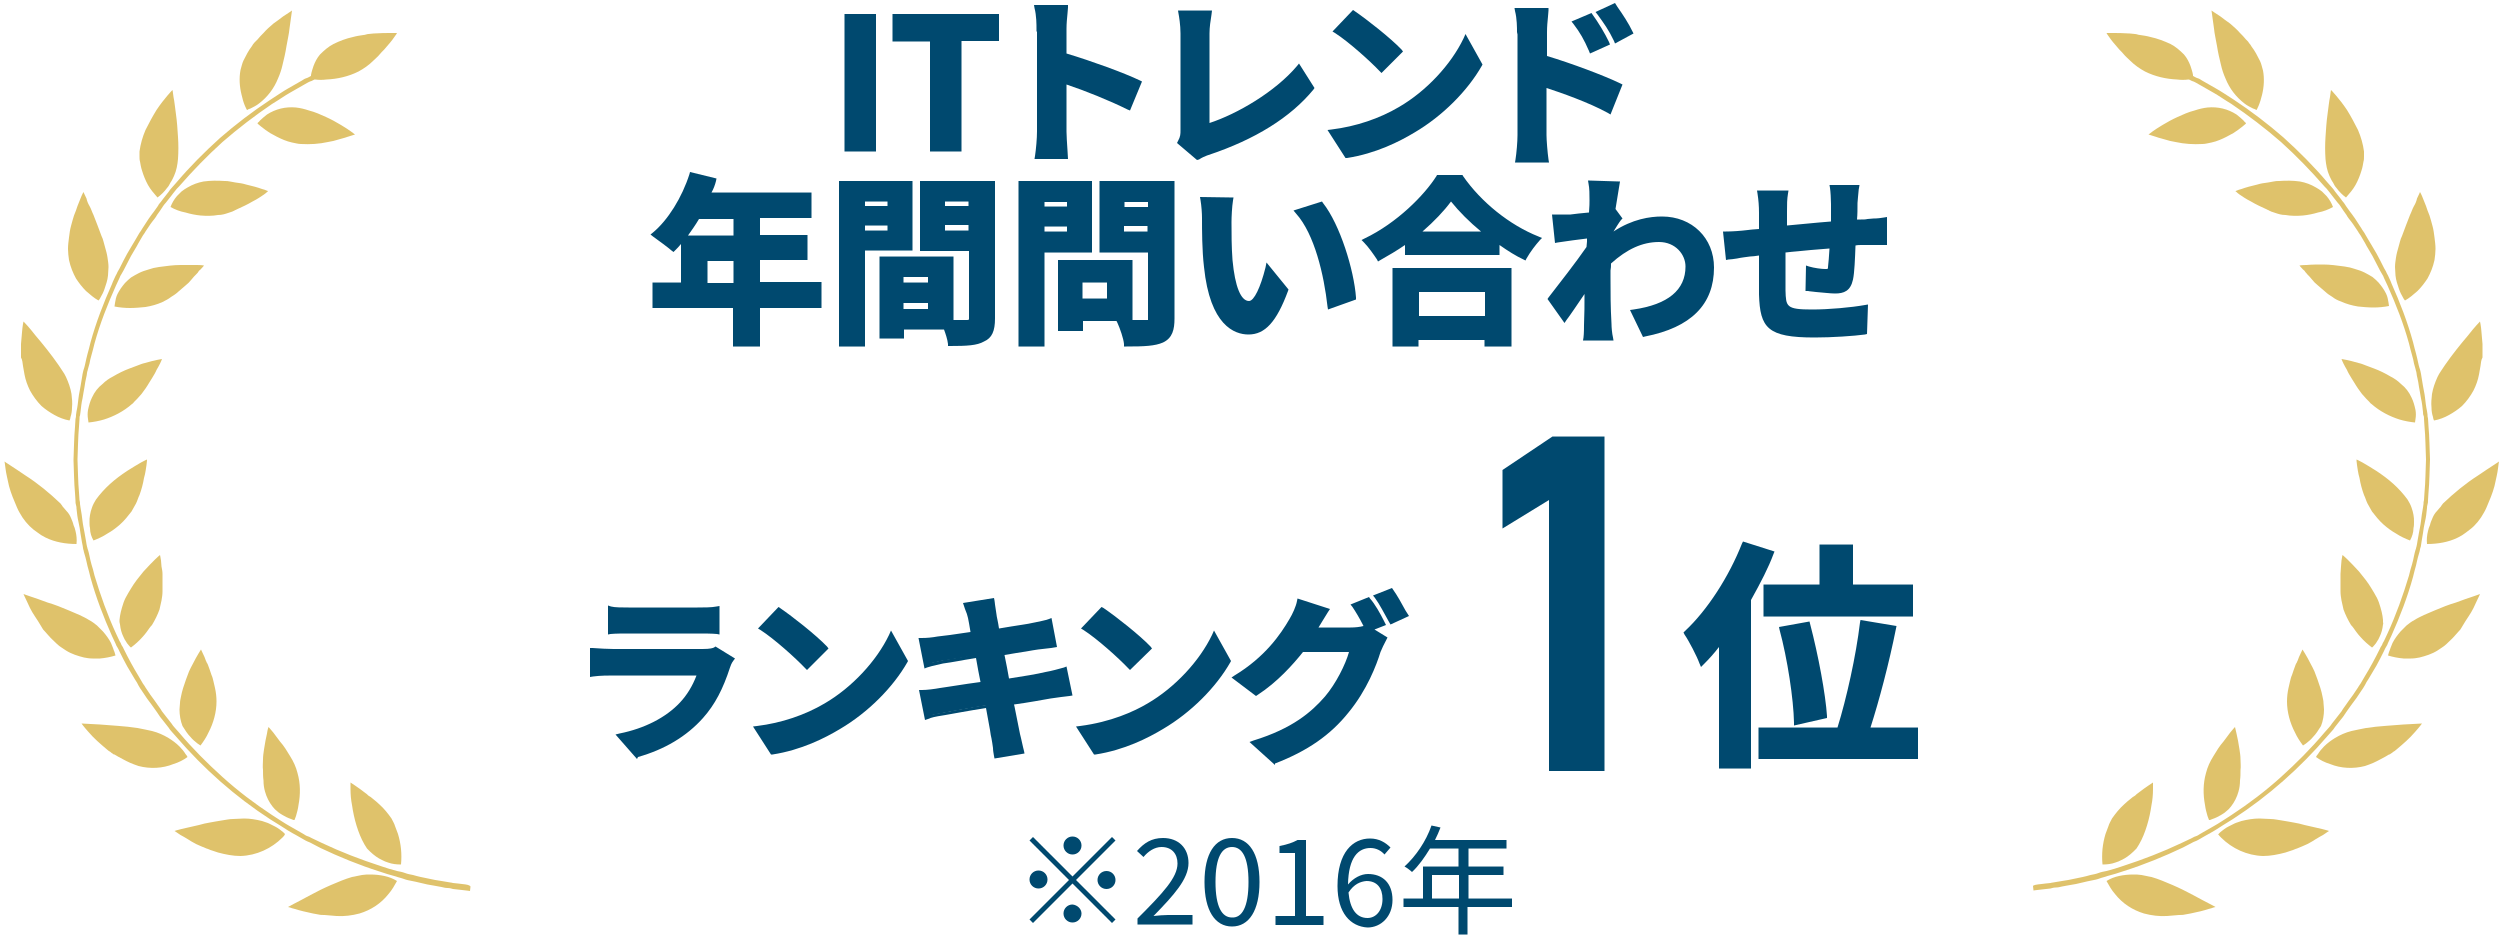 <?xml version="1.0" encoding="utf-8"?>
<!-- Generator: Adobe Illustrator 28.2.0, SVG Export Plug-In . SVG Version: 6.00 Build 0)  -->
<svg version="1.1" id="gggg" xmlns="http://www.w3.org/2000/svg" xmlns:xlink="http://www.w3.org/1999/xlink" x="0px" y="0px"
	 viewBox="0 0 500 187" style="enable-background:new 0 0 500 187;" xml:space="preserve">
<style type="text/css">
	.st0{enable-background:new    ;}
	.st1{fill:#00496F;}
	.st2{fill-rule:evenodd;clip-rule:evenodd;fill:#DFC26B;}
</style>
<g class="st0">
	<g>
		<path class="st1" d="M169.4,3.3h5.3v26.5h-5.3V3.3z"/>
		<path class="st1" d="M175.2,30.3h-6.3V2.8h6.3V30.3z M169.9,29.3h4.3V3.8h-4.3V29.3z"/>
	</g>
	<g>
		<path class="st1" d="M186.5,7.8H179V3.3h20.3v4.4h-7.5v22.1h-5.3V7.8z"/>
		<path class="st1" d="M192.3,30.3H186v-22h-7.5V2.8h21.3v5.4h-7.5V30.3z M187,29.3h4.3V7.2h7.5V3.8h-19.3v3.5h7.5V29.3z"/>
	</g>
	<g>
		<path class="st1" d="M207.8,5.8c0-1.3-0.1-3-0.4-4.3h5.6c-0.1,1.3-0.3,2.8-0.3,4.3v5.3c4.8,1.4,11.7,3.9,15,5.5l-2,4.9
			c-3.7-1.9-9.1-4-12.9-5.3v10.1c0,1,0.2,3.5,0.3,5h-5.6c0.2-1.4,0.4-3.6,0.4-5V5.8H207.8z"/>
		<path class="st1" d="M213.6,31.8h-6.7l0.1-0.6c0.2-1.3,0.4-3.5,0.4-4.9v-20h-0.1V5.8c0-0.8,0-2.7-0.4-4.2L206.8,1h6.8l0,0.5
			c0,0.4-0.1,0.8-0.1,1.2c-0.1,1-0.2,2-0.2,3.1v4.9c5,1.5,11.6,3.9,14.7,5.4l0.4,0.2l-2.4,5.8l-0.5-0.2c-3.6-1.8-8.6-3.8-12.2-5v9.4
			c0,0.7,0.1,2.4,0.2,3.8L213.6,31.8z M208.1,30.8h4.5l0-0.7c-0.1-1.4-0.2-3.1-0.2-3.8V15.5l0.7,0.2c3.4,1.2,8.7,3.2,12.5,5.1l1.6-4
			c-3.3-1.5-9.8-3.9-14.5-5.3l-0.4-0.1V5.8c0-1.1,0.1-2.2,0.2-3.2c0-0.2,0-0.4,0.1-0.6H208c0.2,1.2,0.3,2.5,0.3,3.3h0.1v21
			C208.4,27.6,208.2,29.4,208.1,30.8z"/>
	</g>
	<g>
		<path class="st1" d="M236.6,26.1V6.7c0-1.4-0.2-3-0.4-4.1h5.6c-0.2,1.4-0.4,2.7-0.4,4.1v18.6c5.8-1.7,13.8-6.3,18.4-11.8l2.5,4
			c-4.9,5.9-12.3,10.1-20.8,12.9c-0.5,0.2-1.3,0.4-2.1,1l-3.4-2.9C236.5,27.5,236.6,26.9,236.6,26.1z"/>
		<path class="st1" d="M239.4,32l-4-3.4l0.2-0.4c0.5-0.9,0.5-1.4,0.5-2.2V6.7c0-1.7-0.3-3.5-0.4-4l-0.1-0.6h6.8l-0.1,0.8
			c-0.2,1.3-0.4,2.5-0.4,3.8v17.9c5.5-1.8,13.1-6.2,17.5-11.4l0.4-0.5l3.1,4.9l-0.2,0.3c-4.6,5.6-11.7,10-21,13.1
			c-0.1,0-0.2,0.1-0.3,0.1c-0.5,0.2-1,0.4-1.6,0.8L239.4,32z M236.6,28.4l2.8,2.4c0.6-0.4,1.1-0.6,1.5-0.7c0.1,0,0.2-0.1,0.3-0.1
			c9-3,15.8-7.2,20.4-12.5l-1.9-3.1c-4.8,5.4-12.7,9.8-18.2,11.4l-0.6,0.2V6.7c0-1.2,0.2-2.4,0.3-3.6h-4.4c0.1,0.8,0.3,2.2,0.3,3.6
			v19.4C237.1,26.9,237,27.5,236.6,28.4z"/>
	</g>
	<g>
		<path class="st1" d="M280,21.8c6.1-3.6,10.8-9.1,13.1-13.9l2.8,5c-2.7,4.8-7.5,9.8-13.3,13.2c-3.6,2.2-8.2,4.2-13.3,5l-3-4.7
			C271.9,25.7,276.5,23.9,280,21.8z M280,10.2l-3.7,3.7c-1.9-2-6.3-5.9-9-7.7l3.4-3.6C273.3,4.3,277.9,8,280,10.2z"/>
		<path class="st1" d="M269.1,31.6l-3.6-5.6l0.8-0.1c4.9-0.6,9.6-2.2,13.5-4.5l0,0c5.5-3.2,10.4-8.5,12.9-13.7l0.4-0.9l3.4,6.1
			l-0.1,0.2c-2.9,5.1-7.9,10.1-13.5,13.4c-3,1.8-7.7,4.2-13.5,5.1L269.1,31.6z M267.1,26.8l2.4,3.8c5.5-0.9,10-3.1,12.8-4.9
			c5.3-3.1,10.2-7.9,13-12.8L293.1,9c-2.7,5.1-7.5,10.1-12.9,13.3C276.4,24.5,271.9,26.1,267.1,26.8z M276.3,14.6l-0.4-0.4
			c-1.8-1.9-6.1-5.8-8.9-7.6l-0.5-0.3l4.1-4.3l0.3,0.2c2.5,1.7,7.2,5.4,9.4,7.7l0.3,0.4L276.3,14.6z M268.1,6.1
			c2.7,1.9,6.4,5.2,8.2,7.1l3-3c-2.2-2.2-6.1-5.3-8.5-6.9L268.1,6.1z"/>
	</g>
	<g>
		<path class="st1" d="M303.9,6.4c0-1.3-0.1-3-0.4-4.3h5.6c-0.1,1.3-0.3,2.8-0.3,4.3v5.2c4.8,1.4,11.7,4,15,5.6l-2,5
			c-3.7-2-9.1-4-13-5.3V27c0,1,0.2,3.5,0.4,5h-5.6c0.2-1.4,0.4-3.6,0.4-5V6.4H303.9z M321.4,8.6l-3.1,1.4c-1-2.3-1.8-3.7-3.2-5.5
			l3-1.3C319.2,4.7,320.6,7,321.4,8.6z M326.2,6.5l-3,1.5c-1.1-2.3-2-3.6-3.3-5.4l3-1.4C323.9,2.7,325.4,4.9,326.2,6.5z"/>
		<path class="st1" d="M309.8,32.5H303l0.1-0.6c0.2-1.3,0.4-3.5,0.4-4.9V6.9l-0.1-0.5c0-0.8,0-2.7-0.4-4.2l-0.1-0.6h6.8l0,0.5
			c0,0.4-0.1,0.8-0.1,1.2c-0.1,1-0.2,2-0.2,3.1v4.8c4.7,1.4,11.4,3.9,14.7,5.5l0.4,0.2l-2.4,6l-0.5-0.3c-3.8-2.1-9.5-4.1-12.3-5V27
			c0,1,0.2,3.5,0.4,4.9L309.8,32.5z M304.2,31.5h4.5c-0.2-1.5-0.3-3.6-0.3-4.5V16.2l0.7,0.2c3,1,8.5,3,12.6,5.1l1.6-4
			c-3.5-1.6-10.1-4.1-14.5-5.4l-0.4-0.1V6.4c0-1.1,0.1-2.1,0.2-3.2c0-0.2,0-0.4,0.1-0.6h-4.4c0.2,1.2,0.3,2.5,0.3,3.3h0.1V27
			C304.5,28.3,304.3,30.1,304.2,31.5z M318,10.7l-0.2-0.5c-1-2.3-1.8-3.7-3.1-5.4l-0.4-0.5l4-1.7l0.2,0.3c1.1,1.5,2.5,3.8,3.3,5.5
			l0.2,0.5L318,10.7z M315.9,4.7c1.1,1.5,1.8,2.7,2.7,4.6l2.2-1c-0.8-1.4-1.9-3.2-2.8-4.5L315.9,4.7z M323,8.7l-0.2-0.5
			c-1.1-2.3-2-3.5-3.3-5.3l-0.4-0.5l3.9-1.8l0.5,0.8c1,1.4,2.3,3.4,3,4.9l0.2,0.4L323,8.7z M320.7,2.8c1,1.5,1.9,2.7,2.8,4.5l2.1-1
			c-0.7-1.4-1.9-3.1-2.7-4.4l-0.1-0.1L320.7,2.8z"/>
	</g>
</g>
<g class="st0">
	<g>
		<path class="st1" d="M163.8,61.1h-12.3v7.7h-4.4v-7.7H131V57h5.7v-9.4h10.5v-4.3h-7.7c-1.5,2.5-3.2,4.8-4.9,6.5
			c-0.8-0.7-2.7-2.1-3.7-2.8c3.2-2.7,6-7.3,7.5-11.9l4.3,1.1c-0.3,1-0.7,2-1.2,2.9h20.3v4.1h-10.3v4.3h9.5v4h-9.5v5.4h12.3
			L163.8,61.1L163.8,61.1z M147.2,57.1v-5.4H141v5.4H147.2z"/>
		<path class="st1" d="M152,69.3h-5.4v-7.7h-16.1v-5.1h5.7v-7.7c-0.4,0.5-0.8,0.9-1.2,1.3l-0.3,0.3l-0.4-0.3c-0.8-0.7-2.6-2-3.7-2.8
			l-0.5-0.4l0.5-0.4c3-2.5,5.8-7,7.3-11.7l0.1-0.4l5.3,1.3l-0.1,0.5c-0.2,0.8-0.5,1.6-0.9,2.3h20v5.1H152V47h9.5v5H152v4.4h12.3v5.2
			H152V69.3z M147.6,68.3h3.4v-7.7h12.3v-3.2H151V51h9.5v-3H151v-5.3h10.3v-3.1h-20.6l0.4-0.7c0.4-0.7,0.7-1.5,1-2.3l-3.3-0.9
			c-1.5,4.4-4.2,8.6-7,11.3c0.9,0.7,2.1,1.5,2.9,2.2c0.5-0.6,1.1-1.2,1.6-1.9v-0.1h0.1c0.9-1.2,1.9-2.6,2.8-4.1l0.1-0.2h8.5v5.3
			h-10.5v9.4h-5.7v3.1h16.1V68.3z M137.6,47.1h9.1v-3.3h-6.9C139.1,45,138.3,46.1,137.6,47.1z M147.7,57.6h-7.2v-6.4h7.2V57.6z
			 M141.5,56.6h5.2v-4.4h-5.2V56.6z"/>
	</g>
	<g>
		<path class="st1" d="M172.5,49.6v19.2h-4.2V36.7H182v12.9H172.5z M172.5,39.8v1.9h5.5v-1.9H172.5z M178,46.6v-2h-5.5v2H178z
			 M198.5,63.7c0,2.3-0.5,3.5-1.9,4.2c-1.4,0.7-3.5,0.8-6.6,0.8c-0.1-0.9-0.5-2.2-0.9-3.3h-8.9v1.8h-3.9V51.8h1.8l0,0h12v12.7
			c1.4,0,2.7,0,3.2,0c0.6,0,0.9-0.2,0.9-0.8v-14h-9.8v-13h14.1L198.5,63.7L198.5,63.7z M186.1,54.9h-5.9V57h5.9V54.9z M186.1,62.3
			v-2.2h-5.9v2.2H186.1z M188.5,39.8v1.9h5.7v-1.9H188.5z M194.2,46.6v-2.1h-5.7v2.1H194.2z"/>
		<path class="st1" d="M173,69.3h-5.2V36.2h14.7v13.9H173V69.3z M168.8,68.3h3.2V49.1h9.5V37.2h-12.7V68.3z M190,69.2h-0.4l0-0.4
			c-0.1-0.9-0.5-2.1-0.8-2.9h-8v1.8h-4.9V51.3h14.8V64h2.7c0.4,0,0.4-0.1,0.4-0.3V50.2h-9.8v-14H199v27.5c0,2.5-0.6,3.9-2.2,4.6
			C195.4,69.1,193.4,69.2,190,69.2z M179.7,64.9h9.8l0.1,0.3c0.3,0.7,0.7,1.9,0.9,3c2.9,0,4.7-0.1,5.9-0.7c1.2-0.6,1.6-1.6,1.6-3.8
			V37.2h-13.1v12h9.8v14.5c0,0.6-0.2,1.3-1.4,1.3h-3.7V52.3h-12.8v14.4h2.9V64.9z M186.6,62.8h-6.9v-3.2h6.9V62.8z M180.7,61.8h4.9
			v-1.2h-4.9V61.8z M186.6,57.5h-6.9v-3.1h6.9V57.5z M180.7,56.5h4.9v-1.1h-4.9V56.5z M194.7,47.1H188V44h6.7V47.1z M189,46.1h4.7
			V45H189V46.1z M178.5,47.1H172v-3h6.5V47.1z M173,46.1h4.5v-1H173V46.1z M194.7,42.2H188v-2.9h6.7V42.2z M189,41.2h4.7v-0.9H189
			V41.2z M178.5,42.2H172v-2.9h6.5V42.2z M173,41.2h4.5v-0.9H173V41.2z"/>
	</g>
	<g>
		<path class="st1" d="M208.4,50v18.8h-4.2V36.7h13.7V50H208.4z M208.4,39.9v1.9h5.5v-1.9H208.4z M213.9,46.8v-2h-5.5v2H213.9z
			 M216,63.7v2h-4V52.5h13.9v11.2H216z M216,56v4.2h5.9V56H216z M234.3,63.7c0,2.4-0.5,3.6-2,4.3s-3.7,0.8-7,0.8
			c-0.1-1.2-0.8-3.2-1.4-4.4c2.1,0.1,4.5,0.1,5.2,0.1s0.9-0.2,0.9-0.9V50h-9.7V36.7h14V63.7z M224.4,39.9v2h5.7v-2H224.4z M230,46.8
			v-2.1h-5.7v2.1H230z"/>
		<path class="st1" d="M225.3,69.3h-0.5l0-0.5c-0.1-1.1-0.8-3.1-1.3-4.2l-0.2-0.4h-6.7v2h-5V52h14.9v12c0.8,0,1.7,0,2.7,0
			c0.3,0,0.4,0,0.4,0l0,0c0,0,0-0.1,0-0.4V50.5h-9.7V36.2h15v27.5c0,2.2-0.4,3.9-2.3,4.8C231,69.2,228.9,69.3,225.3,69.3z
			 M224.7,64.9c0.4,1.1,0.9,2.4,1,3.4c3.2,0,5-0.1,6.3-0.8c1.3-0.6,1.7-1.6,1.7-3.8V37.2h-13v12.3h9.7v14.1c0,1-0.4,1.4-1.4,1.4
			C227.4,65,225.9,65,224.7,64.9z M212.5,65.2h3v-2h9.9V53h-12.9V65.2z M208.9,69.3h-5.2V36.2h14.7v14.3h-9.5V69.3z M204.7,68.3h3.2
			V49.5h9.5V37.2h-12.7V68.3z M222.4,60.7h-6.9v-5.2h6.9V60.7z M216.5,59.7h4.9v-3.2h-4.9V59.7z M230.5,47.3h-6.7v-3.1h6.7V47.3z
			 M224.8,46.3h4.7v-1.1h-4.7V46.3z M214.4,47.3h-6.5v-3h6.5V47.3z M208.9,46.3h4.5v-1h-4.5V46.3z M230.6,42.4h-6.7v-3h6.7V42.4z
			 M224.9,41.4h4.7v-1h-4.7V41.4z M214.4,42.3h-6.5v-2.9h6.5V42.3z M208.9,41.3h4.5v-0.9h-4.5V41.3z"/>
	</g>
	<g>
		<path class="st1" d="M245.8,44.4c0,2.3,0,5,0.2,7.6c0.5,5.2,1.6,8.7,3.8,8.7c1.7,0,3.1-4.2,3.8-7.1l3.6,4.4
			c-2.4,6.2-4.6,8.4-7.5,8.4c-3.9,0-7.4-3.5-8.4-13.1c-0.4-3.3-0.4-7.5-0.4-9.7c0-1-0.1-2.5-0.3-3.7l5.5,0.1
			C245.9,41.3,245.8,43.4,245.8,44.4z M270.7,59.4l-4.7,1.8c-0.6-5.8-2.5-14.5-6.4-18.9l4.6-1.5C267.5,45,270.3,53.9,270.7,59.4z"/>
		<path class="st1" d="M249.7,66.9c-2.8,0-7.7-1.8-8.9-13.5c-0.4-3.3-0.4-7.5-0.4-9.8c0-0.9-0.1-2.4-0.3-3.6l-0.1-0.6l6.7,0.1
			l-0.1,0.6c-0.2,1.2-0.3,3.3-0.3,4.3c0,2.3,0,5,0.2,7.6c0.5,5.4,1.7,8.2,3.3,8.2c1,0,2.3-2.7,3.3-6.7l0.2-1l4.4,5.4l-0.1,0.3
			C255.3,64.4,253,66.9,249.7,66.9z M241.2,40.4c0.1,1.1,0.2,2.4,0.2,3.2c0,2.2,0,6.4,0.4,9.6c0.9,8.2,3.7,12.7,7.9,12.7
			c2.7,0,4.7-2.3,6.9-7.8l-2.8-3.4c-0.8,2.8-2.1,6.5-4,6.5c-2.3,0-3.7-2.9-4.3-9.2c-0.2-2.6-0.2-5.3-0.2-7.6c0-0.9,0.1-2.6,0.2-3.9
			L241.2,40.4z M265.6,61.9l-0.1-0.6c-0.7-6.3-2.6-14.5-6.3-18.6l-0.5-0.6l5.7-1.8l0.2,0.3c3.4,4.3,6.2,13.4,6.6,18.9l0,0.4
			L265.6,61.9z M260.5,42.5c3.4,4.3,5.3,11.9,6,18l3.7-1.4c-0.5-5.2-3-13.5-6.2-17.7L260.5,42.5z"/>
	</g>
	<g>
		<path class="st1" d="M292.3,35.4c3.8,5.5,9.6,10,15.3,12.3c-1,1.1-2,2.5-2.8,3.8c-1.8-0.9-3.7-2.1-5.5-3.4v2.5h-17.9v-2.5
			c-1.8,1.3-3.7,2.5-5.6,3.5c-0.6-1-1.8-2.6-2.7-3.5c6.2-3,11.9-8.4,14.6-12.7C287.7,35.4,292.3,35.4,292.3,35.4z M279.1,54.1h22.7
			v14.7h-4.4v-1.3h-14.2v1.3H279V54.1H279.1z M297.6,46.8c-3-2.3-5.6-4.9-7.4-7.3c-1.7,2.4-4.2,4.9-7.1,7.3H297.6z M283.3,57.9v5.8
			h14.2v-5.8H283.3z"/>
		<path class="st1" d="M302.3,69.3h-5.4V68h-13.2v1.3h-5.2V53.6h23.8V69.3z M297.9,68.3h3.4V54.6h-21.8v13.7h3.2V67h15.2V68.3z
			 M298,64.2h-15.2v-6.8H298V64.2z M283.8,63.2H297v-4.8h-13.2V63.2z M275.6,52.3l-0.2-0.4c-0.6-0.9-1.7-2.5-2.6-3.4l-0.5-0.5
			l0.6-0.3c6.5-3.1,12-8.7,14.4-12.5l0.1-0.2h5.1l0.1,0.2c3.6,5.2,9.3,9.8,15.1,12.1l0.7,0.3L308,48c-0.9,1-1.9,2.3-2.7,3.7
			l-0.2,0.4l-0.4-0.2c-1.5-0.7-3.1-1.7-4.8-2.9v2h-18.9v-2c-1.6,1.1-3.3,2.1-4.9,3L275.6,52.3z M273.9,48.2c0.7,0.8,1.5,1.9,2.1,2.7
			c1.7-0.9,3.4-2,5.1-3.2l0.8-0.6v0l0.9-0.7c3.1-2.5,5.4-5,7-7.2l0.4-0.6l0.4,0.5c1.8,2.4,4.4,5,7.3,7.2l1.2,0.9h0l0.5,0.4
			c1.7,1.3,3.5,2.3,5,3.2c0.7-1.1,1.4-2.1,2.1-3c-5.7-2.5-11.1-6.9-14.7-12H288C285.4,39.8,280.2,45.1,273.9,48.2z M281.9,50.1h16.9
			v-2.8h-16.9V50.1z M284.5,46.3h11.7c-2.3-1.9-4.4-4-6-6C288.8,42.2,286.9,44.2,284.5,46.3z"/>
	</g>
	<g>
		<path class="st1" d="M318.2,36.6l5.2,0.2c-0.2,1-0.5,2.8-0.8,5.1l1.3,1.7c-0.5,0.6-1.2,1.8-1.8,2.8c0,0.3,0,0.7-0.1,1
			c3.6-2.7,7.3-3.7,10.5-3.7c5.5,0,9.9,3.9,9.9,9.7c0,7.2-4.6,11.6-13.4,13.3l-2.2-4.3c6.3-0.9,10.8-3.5,10.8-9.1
			c0-2.8-2.3-5.4-5.8-5.4c-3.8,0-7.1,1.8-10.1,4.6c0,1-0.1,2.1-0.1,3c0,2.9,0,5.9,0.2,9.3c0,0.6,0.1,1.9,0.3,2.8h-4.9
			c0.1-0.8,0.1-2.1,0.1-2.6c0.1-2.8,0.1-4.9,0.1-7.9c-1.5,2.3-3.3,4.9-4.5,6.6l-2.8-3.9c2-2.5,5.6-7.2,7.7-10.2
			c0.1-0.8,0.1-1.7,0.2-2.5c-1.8,0.2-4.5,0.6-6.5,0.9l-0.5-4.6c1,0,1.9,0,3.1,0c1-0.1,2.6-0.3,4.2-0.5c0.1-1.4,0.1-2.4,0.1-2.8
			C318.4,38.8,318.4,37.7,318.2,36.6z"/>
		<path class="st1" d="M322.7,68.1h-6.1l0.1-0.6c0.1-0.8,0.1-2.1,0.1-2.5c0.1-2.3,0.1-4.1,0.1-6.2c-1.5,2.2-2.9,4.3-3.6,5.2
			l-0.4,0.6l-3.4-4.8l0.2-0.3c2.1-2.7,5.6-7.2,7.6-10.1c0-0.4,0.1-0.7,0.1-1.1c0-0.2,0-0.4,0-0.6c-1.7,0.2-3.9,0.5-5.9,0.8l-0.5,0.1
			l-0.6-5.7h3.7c0.9-0.1,2.3-0.3,3.7-0.4c0.1-1.2,0.1-2,0.1-2.4c0-1.3,0-2.4-0.2-3.4l-0.1-0.6l6.4,0.2l-0.1,0.6
			c-0.2,1.2-0.5,3-0.8,4.9l1.4,1.9l-0.3,0.3c-0.4,0.5-1,1.5-1.5,2.3c3.8-2.5,7.3-3,9.7-3c6,0,10.4,4.3,10.4,10.2
			c0,7.4-4.6,12-13.8,13.8l-0.4,0.1L326,62l0.7-0.1c6.9-1,10.4-3.9,10.4-8.6c0-2.4-2-4.9-5.3-4.9c-3.3,0-6.4,1.4-9.6,4.3
			c0,0.5,0,0.9-0.1,1.4c0,0.5,0,1,0,1.4c0,2.9,0,5.9,0.2,9.3c0,0.6,0.1,1.9,0.3,2.7L322.7,68.1z M317.7,67.1h3.8
			c-0.1-0.9-0.2-1.8-0.2-2.3c-0.2-3.4-0.2-6.4-0.2-9.3c0-0.4,0-0.9,0-1.4c0-0.5,0.1-1,0.1-1.6v-0.2l0.2-0.1
			c3.4-3.2,6.8-4.7,10.4-4.7c3.9,0,6.3,3,6.3,5.9c0,5.1-3.5,8.3-10.5,9.5l1.7,3.3c8.4-1.7,12.6-6,12.6-12.7c0-5.3-4-9.2-9.4-9.2
			c-2.5,0-6.2,0.6-10.2,3.6l-1.3,1l0.5-1.5c0.1-0.2,0.1-0.6,0.1-0.8v-0.1l0.3-0.5c0.5-0.8,1-1.6,1.4-2.2l-1.2-1.6l0-0.2
			c0.2-1.7,0.5-3.4,0.7-4.6l-4-0.2c0.1,0.9,0.1,1.9,0.1,3c0,0.4,0,1.4-0.1,2.8l0,0.4l-0.4,0.1c-1.6,0.2-3.2,0.4-4.2,0.5l-2.6,0
			l0.4,3.5c2.1-0.3,4.4-0.6,6-0.8l0.6-0.1l-0.1,0.6c0,0.4-0.1,0.8-0.1,1.2c0,0.4-0.1,0.9-0.1,1.3l0,0.1l-0.1,0.1
			c-1.9,2.7-5.3,7.2-7.5,9.9l2.2,3c0.9-1.3,2.6-3.7,4.1-6l0.9-1.4v1.7c0,3,0,5.1-0.1,7.9C317.8,65.4,317.8,66.3,317.7,67.1z"/>
	</g>
	<g>
		<path class="st1" d="M371,40.7c0,1.4,0,2.7-0.1,3.9c1-0.1,1.9-0.1,2.7-0.2c1-0.1,2.4-0.1,3.4-0.3v4.4c-0.6,0-2.5,0-3.4,0
			c-0.8,0-1.7,0.1-2.8,0.1c-0.1,2.7-0.2,5.7-0.5,7.2c-0.4,1.9-1.3,2.4-3.1,2.4c-1.3,0-4.2-0.4-5.4-0.5l0.1-4
			c1.1,0.3,2.6,0.5,3.3,0.5s1-0.1,1.1-0.8c0.1-1,0.2-2.6,0.3-4.3c-3.2,0.3-6.7,0.6-9.8,0.9c0,3.3-0.1,6.6,0,8.1
			c0.1,3.5,0.4,4.3,5.8,4.3c3.5,0,8-0.4,10.7-0.9l-0.2,4.9c-2.4,0.3-6.8,0.6-10.2,0.6c-9.3,0-10.4-1.9-10.6-8.1c0-1.5,0-5,0-8.3
			c-1,0.1-1.8,0.2-2.4,0.3c-1.1,0.1-3.4,0.5-4.3,0.6l-0.5-4.6c1,0,2.7-0.1,4.5-0.3c0.6-0.1,1.6-0.1,2.7-0.3c0-1.7,0-3,0-3.6
			c0-1.5-0.1-2.7-0.3-4h5.1c-0.2,1.2-0.2,2.2-0.2,3.7c0,0.8,0,2,0,3.4c3-0.3,6.5-0.6,9.8-0.9v-4c0-0.9-0.1-2.6-0.2-3.3h4.8
			C371.2,38.1,371.1,39.7,371,40.7z"/>
		<path class="st1" d="M362.9,67.5c-9.4,0-10.9-1.9-11.1-8.6v-7.8c-0.7,0.1-1.3,0.2-1.8,0.2c-0.7,0.1-1.7,0.2-2.6,0.4
			c-0.7,0.1-1.3,0.2-1.7,0.2l-0.5,0.1l-0.6-5.7h0.6c1.1,0,2.8-0.1,4.4-0.3c0.2,0,0.6-0.1,0.9-0.1c0.4,0,0.9-0.1,1.3-0.1v-3.2
			c0-1.4-0.1-2.6-0.3-3.9l-0.1-0.6h6.3l-0.1,0.6c-0.2,1.2-0.2,2.1-0.2,3.6v2.8c2-0.2,4.2-0.4,6.4-0.6l2.4-0.2v-3.5
			c0-0.9-0.1-2.6-0.2-3.2l-0.1-0.6h6l-0.1,0.6c-0.1,0.3-0.1,1.1-0.2,1.8c0,0.4-0.1,0.8-0.1,1.2c0,1.2,0,2.3-0.1,3.3
			c0.3,0,0.5,0,0.8,0c0.5,0,0.9,0,1.3-0.1c0.4,0,0.8-0.1,1.2-0.1c0.8,0,1.5-0.1,2.1-0.2l0.6-0.1V49h-3.9c-0.4,0-0.7,0-1.2,0
			c-0.4,0-0.8,0-1.2,0.1c-0.1,2.6-0.2,5.4-0.5,6.8c-0.5,2.3-1.8,2.8-3.6,2.8c-0.9,0-2.5-0.2-3.8-0.3c-0.6-0.1-1.2-0.1-1.6-0.2
			l-0.5,0l0.1-5.1l0.6,0.2c1,0.3,2.5,0.5,3.2,0.5c0.6,0,0.6,0,0.6-0.4c0.1-0.8,0.2-2.1,0.3-3.7c-1.2,0.1-2.4,0.2-3.7,0.3
			c-1.7,0.2-3.5,0.3-5.1,0.5c0,1,0,2,0,3c0,2,0,3.7,0,4.6c0.1,3.2,0.1,3.8,5.3,3.8c3.4,0,7.8-0.4,10.6-0.9l0.6-0.1l-0.2,5.9
			l-0.4,0.1C370.8,67.2,366.4,67.5,362.9,67.5z M352.8,50v8.9c0.2,5.6,0.7,7.6,10.1,7.6c3.3,0,7.3-0.3,9.7-0.5l0.2-3.9
			c-2.9,0.5-7,0.8-10.2,0.8c-5.6,0-6.2-0.9-6.3-4.8c-0.1-1,0-2.7,0-4.7c0-1.1,0-2.3,0-3.4v-0.5l0.5,0c1.8-0.2,3.7-0.3,5.6-0.5
			c1.4-0.1,2.9-0.3,4.2-0.4l0.6-0.1l0,0.6c-0.1,1.9-0.2,3.4-0.3,4.3c-0.2,1.2-0.9,1.2-1.6,1.2c-0.6,0-1.8-0.1-2.8-0.4l-0.1,2.9
			c0.3,0,0.7,0.1,1.2,0.1c1.3,0.1,2.9,0.3,3.7,0.3c1.7,0,2.3-0.4,2.6-2c0.3-1.4,0.4-4.3,0.5-6.8l0-0.8h0.5c0.6,0,1.1,0,1.6-0.1
			c0.4,0,0.8,0,1.2,0h2.9v-3.3c-0.5,0.1-1.1,0.1-1.7,0.1c-0.4,0-0.8,0-1.2,0.1c-0.4,0.1-0.9,0.1-1.4,0.1c-0.4,0-0.9,0-1.3,0.1
			l-0.6,0.1l0-0.6c0.1-1.2,0.1-2.5,0.1-3.9l0,0c0-0.3,0.1-0.8,0.1-1.2c0-0.5,0.1-1,0.1-1.4h-3.7c0.1,0.8,0.1,2,0.1,2.8v4.5l-3.3,0.3
			c-2.4,0.2-4.8,0.4-7,0.6l-0.5,0.1v-4c0-1.3,0-2.2,0.1-3.2h-3.9c0.2,1.2,0.2,2.2,0.2,3.5v4l-0.4,0.1c-0.7,0.1-1.3,0.2-1.8,0.2
			c-0.3,0-0.6,0-0.9,0.1c-1.4,0.2-2.9,0.3-4,0.3l0.4,3.5c0.3,0,0.8-0.1,1.2-0.2c0.9-0.1,2-0.3,2.6-0.4c0.6-0.1,1.4-0.2,2.4-0.3
			L352.8,50z"/>
	</g>
</g>
<path id="シェイプ_100" class="st2" d="M74.1,174.9c-0.6,0-1.1,0-1.7,0.1c-0.2,0-0.3,0.1-0.5,0.1s-0.3,0.1-0.5,0.1
	c-0.3,0.1-0.6,0.1-1,0.2c-1.4,0.4-2.8,1-4.2,1.6c-1.4,0.6-2.8,1.3-4.1,2s-2.4,1.3-3.2,1.7s-1.3,0.7-1.3,0.7l0.4,0.1
	c0.2,0.1,0.6,0.2,1,0.3c0.9,0.3,2.2,0.6,3.6,0.9c0.4,0.1,0.7,0.1,1.1,0.2c0.4,0.1,0.8,0.1,1.2,0.1c0.8,0.1,1.6,0.1,2.4,0.2
	c1.5,0.1,3.1-0.1,4.6-0.5c2.3-0.7,4.3-2,5.8-3.9c0.7-0.8,1.2-1.7,1.7-2.6c-0.8-0.5-1.6-0.8-2.5-1C76,175,75,174.9,74.1,174.9z
	 M78.3,163.7c-0.7-1-1.5-2-2.4-2.8c-0.4-0.4-0.9-0.8-1.4-1.2c-0.2-0.2-0.5-0.4-0.7-0.5s-0.4-0.4-0.6-0.5c-0.9-0.7-1.6-1.2-2.2-1.6
	c-0.6-0.4-0.9-0.6-0.9-0.6s0,0.5,0,1.3c0,1.1,0.1,2.2,0.3,3.2c0.2,1.4,0.5,2.8,0.9,4.1s0.9,2.6,1.6,3.8c0.2,0.3,0.3,0.5,0.5,0.8
	c0.1,0.1,0.2,0.2,0.3,0.3c0.1,0.1,0.2,0.2,0.3,0.3c0.4,0.4,0.8,0.7,1.2,1c0.4,0.3,0.8,0.5,1.2,0.7c0.4,0.2,0.8,0.4,1.2,0.5
	c0.8,0.3,1.7,0.4,2.6,0.4c0.1-1,0.1-2.1,0-3.1s-0.3-2-0.6-3c-0.1-0.3-0.2-0.5-0.3-0.8s-0.2-0.5-0.3-0.8
	C78.9,164.8,78.6,164.3,78.3,163.7L78.3,163.7z M57,166.8c-0.1-0.1-0.2-0.2-0.4-0.4c-0.5-0.4-1-0.8-1.6-1.1
	c-0.4-0.2-0.8-0.4-1.2-0.6c-0.4-0.2-0.9-0.3-1.4-0.5c-1.2-0.3-2.4-0.5-3.6-0.5c-0.7,0-1.4,0.1-2.2,0.1s-1.5,0.2-2.3,0.3
	s-1.6,0.3-2.3,0.4s-1.5,0.3-2.2,0.5c-1.4,0.3-2.6,0.6-3.5,0.8s-1.4,0.4-1.4,0.4s0.5,0.3,1.2,0.8c0.4,0.2,0.9,0.5,1.4,0.8
	c0.3,0.2,0.5,0.3,0.8,0.5s0.6,0.3,0.9,0.5c0.6,0.3,1.4,0.6,2.1,0.9c0.4,0.1,0.7,0.3,1.1,0.4c0.2,0.1,0.4,0.1,0.6,0.2
	s0.4,0.1,0.6,0.2c1.5,0.4,3,0.7,4.5,0.7c3.2-0.1,6.2-1.5,8.4-3.7C56.7,167.3,56.9,167.1,57,166.8L57,166.8z M53,158.3
	c0.3,1.1,0.8,2.1,1.5,3c0.3,0.4,0.6,0.7,1,1c0.3,0.3,0.7,0.5,1,0.7c0.5,0.3,1.1,0.6,1.7,0.8c0.2,0.1,0.3,0.1,0.5,0.2h0.2
	c0.1-0.3,0.2-0.5,0.3-0.8c0.2-0.7,0.4-1.4,0.5-2.2c0.4-2.1,0.4-4.3-0.2-6.4c-0.3-1.2-0.8-2.3-1.5-3.4c-0.6-1-1.2-2-2-2.9
	c-0.3-0.4-0.6-0.8-0.9-1.2c-0.3-0.4-0.5-0.7-0.7-0.9c-0.4-0.5-0.7-0.8-0.7-0.8s-0.2,0.5-0.3,1.3c-0.2,0.8-0.4,1.9-0.6,3.2
	c-0.1,0.7-0.2,1.3-0.2,2s-0.1,1.4,0,2.1c0,0.7,0,1.4,0.1,2.1C52.7,156.9,52.8,157.6,53,158.3L53,158.3z M37.1,150.8
	c-0.3-0.5-0.7-1-1.2-1.5c-0.7-0.7-1.4-1.2-2.2-1.7c-1-0.6-2.1-1.1-3.3-1.4c-0.5-0.1-0.9-0.2-1.4-0.3s-1-0.2-1.5-0.3
	c-2.5-0.4-5.4-0.5-7.5-0.7c-2.2-0.1-3.7-0.2-3.7-0.2s0.5,0.7,1.4,1.7c1.1,1.3,2.4,2.4,3.7,3.5c0.2,0.2,0.5,0.4,0.7,0.5
	c0.1,0.1,0.2,0.2,0.4,0.3c0.1,0.1,0.2,0.2,0.4,0.2c0.5,0.3,1,0.6,1.6,0.9c0.5,0.3,1,0.5,1.6,0.8c0.5,0.2,1,0.4,1.6,0.6
	c2.3,0.6,4.8,0.5,7-0.4c1-0.3,2-0.8,2.8-1.4C37.4,151.2,37.3,151,37.1,150.8L37.1,150.8z M38.1,147.4c0.4,0.5,0.9,0.9,1.4,1.3
	c0.2,0.1,0.4,0.3,0.6,0.4c0.6-0.8,1.2-1.7,1.6-2.6c1-1.9,1.6-4.1,1.6-6.2c0-0.9-0.1-1.8-0.3-2.7c-0.1-0.4-0.2-0.9-0.3-1.3
	s-0.2-0.9-0.4-1.3c-0.2-0.7-0.5-1.4-0.7-2c-0.1-0.2-0.1-0.3-0.2-0.4c-0.1-0.1-0.1-0.3-0.2-0.4c-0.1-0.3-0.2-0.5-0.3-0.8
	c-0.4-0.9-0.7-1.5-0.7-1.5s-0.8,1.2-1.7,3c-0.2,0.4-0.5,0.9-0.7,1.4c-0.1,0.3-0.2,0.5-0.3,0.8s-0.2,0.5-0.3,0.8
	c-0.4,1.1-0.8,2.3-1,3.4c-0.1,0.5-0.2,0.9-0.2,1.3c0,0.4-0.1,0.8-0.1,1.3c0,1.1,0.2,2.3,0.6,3.3C37,146,37.5,146.8,38.1,147.4
	L38.1,147.4z M18.5,131.7c0.5,0,1,0,1.5,0c1.1-0.1,2.1-0.3,3.1-0.6c0,0-0.1-0.3-0.2-0.7c-0.1-0.2-0.2-0.5-0.3-0.8
	c-0.1-0.3-0.3-0.7-0.4-1c-0.4-0.8-1-1.6-1.6-2.3c-0.2-0.2-0.4-0.4-0.6-0.6s-0.4-0.4-0.6-0.6c-0.5-0.4-1-0.8-1.6-1.1
	c-0.6-0.4-1.3-0.7-1.9-1c-0.7-0.3-1.4-0.6-2.1-0.9c-1.4-0.6-2.9-1.2-4.3-1.6c-1.3-0.5-2.5-0.9-3.4-1.2s-1.4-0.5-1.4-0.5
	s0.2,0.5,0.6,1.3c0.2,0.4,0.4,0.9,0.7,1.5s0.6,1.1,1,1.7s0.8,1.2,1.2,1.9l0.3,0.5c0.1,0.2,0.2,0.3,0.4,0.5c0.3,0.3,0.5,0.6,0.8,0.9
	c0.5,0.6,1.1,1.1,1.7,1.7c0.3,0.3,0.6,0.5,0.9,0.7c0.3,0.2,0.6,0.4,0.9,0.6c1.1,0.7,2.4,1.1,3.6,1.4
	C17.3,131.6,17.9,131.7,18.5,131.7z M24,124.9c0.1,0.9,0.3,1.7,0.7,2.5c0.1,0.3,0.3,0.6,0.5,0.9c0.1,0.2,0.3,0.5,0.5,0.7
	s0.3,0.4,0.5,0.5c0.8-0.6,1.6-1.3,2.3-2.1c0.3-0.3,0.6-0.7,0.9-1.1s0.6-0.9,1-1.3c0.6-1,1.1-2,1.5-3.1c0.1-0.3,0.1-0.6,0.2-0.9
	s0.1-0.6,0.2-0.9c0.1-0.6,0.2-1.2,0.2-1.8c0-1.2,0-2.4,0-3.5c0-0.5-0.1-1-0.2-1.5c0-0.4-0.1-0.8-0.1-1.2c-0.1-0.7-0.2-1.1-0.2-1.1
	s-0.4,0.3-1,0.9s-1.4,1.4-2.3,2.4c-0.9,1.1-1.8,2.2-2.5,3.4c-0.4,0.6-0.7,1.2-1.1,1.9c-0.3,0.6-0.5,1.2-0.7,1.9
	c-0.2,0.6-0.3,1.2-0.4,1.7c0,0.3-0.1,0.5-0.1,0.8c0,0.1,0,0.3,0,0.4S24,124.8,24,124.9L24,124.9z M7.5,106.5c0.5,0.4,1,0.7,1.6,1
	c1,0.5,2,0.8,3,1s2.1,0.3,3.2,0.3c0.1-0.9,0-1.8-0.2-2.6c-0.1-0.4-0.2-0.8-0.4-1.2c-0.1-0.5-0.3-0.9-0.5-1.4s-0.5-1-0.9-1.4
	c-0.2-0.2-0.4-0.5-0.6-0.7c-0.1-0.1-0.2-0.2-0.3-0.4s-0.2-0.2-0.3-0.4c-2.2-2.1-4.5-4-7-5.6c-1.2-0.8-2.2-1.5-3-2s-1.2-0.8-1.2-0.8
	s0.1,0.5,0.2,1.4s0.4,2.1,0.7,3.5c0.4,1.5,1,2.9,1.6,4.3c0.2,0.4,0.3,0.7,0.5,1c0.2,0.3,0.4,0.7,0.6,1c0.4,0.6,0.9,1.2,1.4,1.7
	C6.4,105.7,6.9,106.1,7.5,106.5z M18.7,108.1c1-0.4,1.9-0.8,2.8-1.4c0.9-0.5,1.7-1.1,2.5-1.8c0.9-0.8,1.6-1.7,2.3-2.6
	c0.3-0.5,0.6-1.1,0.9-1.6c0.3-0.6,0.4-1.1,0.7-1.7c0.4-1.1,0.7-2.2,0.9-3.4c0.3-1,0.4-2,0.5-2.6s0.1-1.1,0.1-1.1s-0.5,0.2-1.2,0.6
	s-1.7,1-2.8,1.7c-1.2,0.8-2.3,1.6-3.4,2.6c-1,0.9-2,2-2.8,3.1c-0.3,0.5-0.6,1-0.8,1.6c-0.2,0.5-0.3,1-0.4,1.5s-0.1,0.9-0.1,1.4
	c0,0.4,0,0.8,0.1,1.2C18,106.6,18.3,107.4,18.7,108.1L18.7,108.1z M4.6,73.2c0.1,0.6,0.2,1.2,0.3,1.7C5.1,76,5.5,77.1,6,78.1
	c0.6,1.1,1.4,2.2,2.3,3.1c0.8,0.7,1.7,1.3,2.6,1.8s1.9,0.9,3,1.1c0.1-0.2,0.2-0.5,0.2-0.7c0.2-0.6,0.3-1.2,0.3-1.9
	c0.1-0.9,0-1.8-0.1-2.7c-0.2-1.2-0.6-2.3-1.1-3.4c-0.2-0.4-0.4-0.8-0.7-1.2c-0.1-0.2-0.3-0.4-0.4-0.6c-0.1-0.2-0.3-0.4-0.4-0.6
	c-0.7-1-1.5-2.1-2.3-3.1s-1.6-2-2.3-2.8c-1.3-1.7-2.4-2.8-2.4-2.8s-0.2,0.8-0.3,2.2c-0.1,0.8-0.1,1.5-0.2,2.3c0,0.9,0,1.8,0,2.7
	C4.5,72,4.5,72.6,4.6,73.2z M26.4,80.8c0.2-0.1,0.3-0.3,0.5-0.5s0.3-0.3,0.5-0.5c0.3-0.3,0.6-0.7,0.9-1c0.3-0.4,0.5-0.7,0.8-1.1
	s0.5-0.8,0.7-1.1c0.4-0.6,0.8-1.3,1.1-1.8c0.2-0.3,0.3-0.6,0.4-0.8s0.3-0.5,0.4-0.7c0.5-0.9,0.7-1.5,0.7-1.5S31,72,29,72.6
	c-0.5,0.1-1,0.3-1.5,0.5s-1.1,0.4-1.6,0.6c-1.1,0.4-2.3,1-3.3,1.6c-0.8,0.4-1.5,0.9-2.1,1.5c-0.9,0.7-1.6,1.6-2.1,2.7
	c-0.4,0.8-0.6,1.6-0.8,2.5c-0.1,0.6-0.1,1.2,0,1.8c0,0.2,0.1,0.5,0.1,0.7c1-0.1,2.1-0.3,3.1-0.6C22.7,83.3,24.7,82.3,26.4,80.8z
	 M15.2,55.7c0.6,0.9,1.2,1.7,2,2.5c0.8,0.7,1.6,1.4,2.5,1.9c0.2-0.2,0.3-0.4,0.4-0.6c0.3-0.5,0.6-1.1,0.8-1.7
	c0.3-0.9,0.6-1.7,0.7-2.7c0-0.6,0.1-1.1,0.1-1.7c0-0.6-0.1-1.2-0.2-1.9s-0.3-1.4-0.5-2.1c-0.1-0.4-0.2-0.7-0.3-1.1s-0.2-0.7-0.4-1.1
	c-0.5-1.4-1.1-2.9-1.6-4.2c-0.3-0.6-0.5-1.3-0.8-1.8s-0.5-1-0.6-1.5c-0.4-0.8-0.6-1.3-0.6-1.3s-0.3,0.5-0.6,1.3
	c-0.2,0.5-0.4,1-0.6,1.5c-0.2,0.6-0.4,1.2-0.7,1.9c-0.1,0.3-0.2,0.7-0.3,1s-0.2,0.7-0.3,1.1c-0.2,0.7-0.3,1.5-0.4,2.3
	c-0.1,0.8-0.2,1.5-0.2,2.3c0,0.7,0.1,1.5,0.2,2.2C14.1,53.4,14.6,54.6,15.2,55.7z M34.2,59.4c0.5-0.3,1.1-0.7,1.5-1.1
	c0.5-0.4,0.9-0.8,1.4-1.2s0.9-0.8,1.2-1.2s0.7-0.8,1-1.1c0.2-0.2,0.3-0.3,0.4-0.5s0.3-0.3,0.4-0.4c0.5-0.5,0.7-0.8,0.7-0.8
	S40.3,53,39.4,53c-1,0-2.1,0-3.3,0c-1.4,0-2.8,0.2-4.3,0.4c-0.4,0.1-0.7,0.1-1.1,0.2c-0.3,0.1-0.7,0.2-1,0.3
	c-0.7,0.2-1.3,0.4-1.9,0.7s-1.1,0.6-1.6,0.9c-0.4,0.3-0.8,0.7-1.2,1.1c-0.6,0.7-1.1,1.4-1.5,2.2c-0.3,0.6-0.4,1.2-0.5,1.8
	c0,0.2-0.1,0.5-0.1,0.7c1,0.2,2.1,0.3,3.1,0.3s2.1-0.1,3.1-0.2c1.2-0.2,2.3-0.5,3.4-1C33.1,60.1,33.7,59.8,34.2,59.4L34.2,59.4z
	 M28.4,34.1c0.3,1,0.7,2,1.2,2.9s1.2,1.7,1.9,2.5c0.7-0.5,1.4-1.2,1.9-1.9c0.3-0.3,0.5-0.7,0.7-1.1c0.3-0.4,0.5-0.9,0.7-1.3
	c0.5-1.1,0.7-2.3,0.8-3.4c0.1-1.5,0.1-2.9,0-4.4c-0.1-1.6-0.2-3.1-0.4-4.5s-0.3-2.6-0.5-3.5c-0.1-0.9-0.2-1.4-0.2-1.4
	c-0.1,0.1-0.2,0.2-0.3,0.3c-0.2,0.2-0.4,0.5-0.7,0.8c-0.6,0.7-1.4,1.7-2.2,2.9c-0.8,1.3-1.5,2.6-2.2,4c-0.6,1.4-1,2.8-1.2,4.3
	c0,0.4,0,0.7,0,1s0,0.7,0.1,1C28.1,32.9,28.2,33.5,28.4,34.1L28.4,34.1z M45.6,42.6c0.3-0.1,0.6-0.2,0.9-0.3
	c0.1-0.1,0.3-0.1,0.4-0.2s0.3-0.1,0.4-0.2c1.1-0.5,2.2-1,3.2-1.6c1-0.5,1.7-1,2.3-1.4c0.3-0.2,0.5-0.4,0.6-0.5
	c0.2-0.1,0.2-0.2,0.2-0.2s-0.1,0-0.3-0.1s-0.5-0.2-0.9-0.3c-0.8-0.3-1.9-0.6-3.2-0.9c-0.6-0.2-1.3-0.3-2.1-0.4
	c-0.4-0.1-0.7-0.1-1.1-0.2s-0.7-0.1-1.1-0.1c-1.4-0.1-2.8-0.1-4.2,0.1c-1.1,0.2-2.2,0.6-3.2,1.2c-0.4,0.2-0.8,0.5-1.2,0.8
	c-0.3,0.3-0.6,0.6-0.9,0.9c-0.6,0.7-1,1.4-1.3,2.2c0.9,0.5,1.9,0.9,3,1.1c1,0.3,2,0.5,3,0.6c1.2,0.1,2.4,0.1,3.5-0.1
	C44.4,43,45,42.8,45.6,42.6L45.6,42.6z M49,21.2c0.2,0.5,0.4,0.8,0.4,0.8s0.1,0,0.2-0.1s0.3-0.1,0.5-0.2c0.6-0.3,1.2-0.6,1.7-1
	c1.7-1.3,3-3,3.8-5c0.4-0.9,0.7-1.8,0.9-2.7c0.3-1.2,0.6-2.5,0.8-3.8c0.2-1.2,0.5-2.4,0.6-3.5c0.3-2.1,0.5-3.6,0.5-3.6
	s-0.7,0.5-1.8,1.2c-0.5,0.4-1.2,0.9-1.9,1.4c-0.7,0.6-1.4,1.2-2,1.9c-0.4,0.4-0.8,0.8-1.2,1.3c-0.1,0.1-0.2,0.2-0.3,0.3
	S51,8.4,50.9,8.5c-0.2,0.2-0.4,0.5-0.5,0.7c-0.7,0.9-1.2,1.9-1.7,2.9c-0.3,0.6-0.4,1.3-0.6,1.9c-0.3,1.6-0.2,3.3,0.2,4.9
	C48.5,19.8,48.7,20.5,49,21.2z M65.6,28.4c0.7-0.1,1.5-0.3,2.1-0.5s1.2-0.3,1.7-0.5c1-0.3,1.6-0.5,1.6-0.5S69.9,26,68.2,25
	c-1-0.6-1.9-1.1-3-1.6s-2.2-1-3.4-1.3c-0.9-0.3-1.7-0.5-2.6-0.6c-2.1-0.2-4.1,0.3-5.8,1.4c-0.5,0.4-1,0.8-1.4,1.2
	c-0.1,0.1-0.2,0.3-0.4,0.4c-0.1,0.1-0.1,0.2-0.1,0.2s0.2,0.2,0.7,0.6c0.6,0.5,1.2,0.9,1.8,1.3c0.9,0.5,1.8,1,2.8,1.4
	c0.5,0.2,1.1,0.4,1.6,0.5c0.6,0.1,1.2,0.3,1.8,0.3C62,28.9,63.8,28.8,65.6,28.4z M92.4,176.8c-0.5-0.1-1.1-0.1-1.8-0.2
	c-0.3-0.1-0.7-0.1-1.1-0.2s-0.8-0.1-1.2-0.2c-0.8-0.1-1.8-0.3-2.7-0.5c-1-0.2-2-0.4-3-0.7c-0.5-0.1-1.1-0.2-1.6-0.4
	s-1.1-0.3-1.6-0.4c-1.1-0.3-2.2-0.6-3.3-1c-4-1.3-7.9-2.8-11.7-4.6l-2.1-1c-0.3-0.2-0.6-0.3-0.9-0.4s-0.5-0.3-0.7-0.4
	c-0.9-0.5-1.4-0.8-1.4-0.8l-1.4-0.8c-0.9-0.5-2.1-1.3-3.5-2.2c-3.5-2.3-6.8-4.8-9.9-7.6s-6-5.7-8.7-8.9c-0.3-0.3-0.5-0.6-0.8-0.9
	s-0.5-0.6-0.7-0.9c-0.4-0.5-0.8-1-1.1-1.4c-0.2-0.3-0.5-0.6-0.7-0.9c-0.2-0.2-0.2-0.3-0.2-0.3s-0.3-0.5-0.9-1.3
	c-0.3-0.4-0.6-0.9-1-1.4s-0.8-1.2-1.3-1.9c-0.2-0.4-0.5-0.7-0.7-1.1s-0.5-0.8-0.7-1.2c-0.5-0.8-1-1.7-1.5-2.6
	c-0.5-0.9-1-1.9-1.5-2.9c-0.1-0.3-0.3-0.5-0.4-0.7c-0.1-0.3-0.2-0.5-0.4-0.8c-0.2-0.5-0.5-1-0.7-1.5c-1.7-3.7-3.1-7.6-4.3-11.6
	c-0.1-0.4-0.2-0.8-0.3-1.2c-0.1-0.4-0.2-0.7-0.3-1c-0.2-0.7-0.3-1.2-0.4-1.7c-0.2-1-0.4-1.5-0.4-1.5s0-0.1-0.1-0.4s-0.1-0.6-0.2-1.1
	s-0.2-1.1-0.3-1.7s-0.3-1.4-0.4-2.3c-0.1-0.8-0.2-1.7-0.4-2.7c0-0.2-0.1-0.5-0.1-0.7s0-0.5-0.1-0.8c0-0.5-0.1-1-0.1-1.5
	c-0.2-2.1-0.2-4.3-0.3-6.6c0.1-2.2,0.1-4.5,0.3-6.6c0-0.5,0.1-1,0.1-1.5c0-0.3,0-0.5,0.1-0.7c0-0.2,0.1-0.5,0.1-0.7
	c0.1-0.9,0.2-1.9,0.4-2.7c0.1-0.8,0.3-1.6,0.4-2.3s0.2-1.3,0.3-1.7s0.2-0.9,0.2-1.1s0.1-0.4,0.1-0.4s0.1-0.5,0.4-1.5
	c0.1-0.5,0.2-1.1,0.4-1.7c0.1-0.3,0.2-0.7,0.3-1.1c0.1-0.4,0.2-0.8,0.3-1.2c1.1-4,2.6-7.8,4.3-11.6c0.2-0.5,0.5-1,0.7-1.5
	c0.1-0.3,0.2-0.5,0.4-0.8c0.1-0.2,0.3-0.5,0.4-0.7c0.5-1,1-1.9,1.5-2.9c0.5-0.9,1.1-1.8,1.5-2.6c0.2-0.4,0.5-0.8,0.7-1.2
	s0.5-0.7,0.7-1.1c0.5-0.7,0.9-1.4,1.3-1.9s0.8-1,1-1.4c0.6-0.8,0.9-1.3,0.9-1.3s0.1-0.1,0.2-0.3c0.2-0.3,0.4-0.6,0.7-0.9
	c0.3-0.4,0.7-0.9,1.1-1.4c0.2-0.3,0.4-0.5,0.7-0.9c0.2-0.3,0.5-0.6,0.8-0.9c2.7-3.1,5.6-6.1,8.7-8.9c3.1-2.7,6.5-5.3,9.9-7.6
	c1.5-0.9,2.6-1.7,3.5-2.2s1.4-0.8,1.4-0.8l1.4-0.8c0.2-0.1,0.5-0.3,0.7-0.4s0.5-0.3,0.9-0.4c0.2-0.1,0.4-0.2,0.6-0.3H63
	c0.8,0.1,1.5,0.1,2.3,0c2.2-0.1,4.4-0.6,6.4-1.6c1.1-0.6,2.1-1.3,3-2.2c0.4-0.4,0.9-0.8,1.3-1.3s0.8-0.8,1.1-1.2
	c0.7-0.8,1.3-1.5,1.7-2.1c0.4-0.5,0.6-0.9,0.6-0.9s-0.5,0-1.3,0s-2,0-3.4,0.1c-0.3,0-0.7,0.1-1,0.1S73,7,72.7,7
	c-0.7,0.1-1.4,0.2-2.1,0.4c-1.4,0.3-2.7,0.8-3.9,1.4c-1,0.5-1.9,1.3-2.7,2.1c-0.6,0.7-1,1.5-1.3,2.3c-0.2,0.6-0.4,1.2-0.5,1.8
	c0,0.1,0,0.2,0,0.2c-0.1,0-0.2,0.1-0.2,0.1c-0.3,0.2-0.6,0.3-0.9,0.4c-0.3,0.1-0.5,0.3-0.7,0.4c-0.9,0.5-1.4,0.8-1.4,0.8
	s-0.5,0.3-1.4,0.8S55.4,19.1,54,20c-3.5,2.3-6.9,4.9-10,7.6c-3.1,2.8-6.1,5.8-8.8,9c-0.3,0.3-0.5,0.6-0.8,0.9s-0.5,0.6-0.7,0.9
	c-0.4,0.5-0.8,1-1.1,1.4s-0.5,0.7-0.7,0.9S31.7,41,31.7,41s-0.3,0.5-0.9,1.3c-0.3,0.4-0.7,0.9-1.1,1.5s-0.8,1.2-1.3,2
	c-0.2,0.4-0.5,0.7-0.7,1.1s-0.5,0.8-0.7,1.2c-0.5,0.8-1,1.7-1.6,2.7c-0.5,0.9-1,1.9-1.5,2.9c-0.1,0.2-0.3,0.5-0.4,0.7
	s-0.2,0.5-0.4,0.8c-0.2,0.5-0.5,1-0.7,1.6c-1.7,3.8-3.2,7.7-4.3,11.7c-0.1,0.4-0.2,0.8-0.3,1.2c-0.1,0.3-0.2,0.7-0.3,1.1
	c-0.2,0.7-0.3,1.3-0.4,1.7c-0.2,1-0.4,1.5-0.4,1.5l-0.1,0.4c-0.1,0.3-0.1,0.6-0.2,1.1s-0.2,1.1-0.3,1.8s-0.3,1.4-0.4,2.3
	s-0.2,1.8-0.4,2.7c0,0.2-0.1,0.5-0.1,0.7s0,0.5-0.1,0.8c0,0.5-0.1,1-0.1,1.6c-0.2,2.1-0.2,4.4-0.3,6.6c0.1,2.3,0.1,4.5,0.3,6.6
	c0,0.5,0.1,1,0.1,1.6c0,0.3,0,0.5,0.1,0.8s0.1,0.5,0.1,0.7c0.1,1,0.2,1.9,0.4,2.7s0.3,1.6,0.4,2.3c0.1,0.7,0.2,1.3,0.3,1.8
	s0.2,0.9,0.2,1.1s0.1,0.4,0.1,0.4s0.1,0.6,0.4,1.5c0.1,0.5,0.3,1.1,0.4,1.7c0.1,0.4,0.2,0.7,0.3,1.1c0.1,0.4,0.2,0.8,0.3,1.2
	c1.1,4,2.6,7.9,4.3,11.7c0.2,0.5,0.5,1,0.7,1.5c0.1,0.3,0.2,0.5,0.4,0.8c0.1,0.2,0.3,0.5,0.4,0.8c0.5,1,1,2,1.5,2.9s1.1,1.8,1.6,2.7
	c0.3,0.4,0.5,0.8,0.7,1.2s0.5,0.8,0.7,1.1c0.5,0.7,0.9,1.4,1.3,1.9s0.8,1.1,1.1,1.5c0.6,0.8,0.9,1.3,0.9,1.3s0.1,0.1,0.2,0.3
	s0.4,0.5,0.7,0.9s0.7,0.9,1.1,1.4c0.2,0.3,0.4,0.6,0.7,0.9s0.5,0.6,0.8,0.9c5.5,6.4,11.8,12,18.9,16.6c1.5,0.9,2.7,1.7,3.5,2.2
	s1.4,0.8,1.4,0.8s0.5,0.3,1.4,0.8c0.2,0.1,0.5,0.3,0.7,0.4s0.6,0.3,0.9,0.4c0.6,0.3,1.3,0.7,2.1,1.1c3.8,1.8,7.7,3.4,11.8,4.7
	c1.1,0.4,2.2,0.7,3.3,1c0.5,0.2,1.1,0.3,1.6,0.5s1.1,0.3,1.6,0.4c1.1,0.2,2.1,0.5,3.1,0.7s1.9,0.3,2.8,0.5c0.4,0.1,0.8,0.2,1.2,0.2
	s0.8,0.1,1.1,0.2l1.8,0.2c1,0.1,1.6,0.2,1.6,0.2l0.1-0.9C93.9,177,93.4,176.9,92.4,176.8z"/>
<path id="シェイプ_100_のコピー" class="st2" d="M426.6,174.9c0.6,0,1.1,0,1.7,0.1c0.2,0,0.3,0.1,0.5,0.1s0.3,0.1,0.5,0.1
	c0.3,0.1,0.6,0.1,1,0.2c1.4,0.4,2.8,1,4.2,1.6c1.4,0.6,2.8,1.3,4.1,2s2.4,1.3,3.2,1.7s1.3,0.7,1.3,0.7l-0.4,0.1
	c-0.2,0.1-0.6,0.2-1,0.3c-0.9,0.3-2.1,0.6-3.6,0.9c-0.4,0.1-0.7,0.1-1.1,0.2s-0.8,0.1-1.2,0.1c-0.8,0.1-1.6,0.1-2.4,0.2
	c-1.5,0.1-3.1-0.1-4.6-0.5c-2.3-0.7-4.3-2-5.8-3.9c-0.7-0.8-1.2-1.7-1.7-2.6c0.8-0.5,1.6-0.8,2.5-1
	C424.7,175,425.7,174.9,426.6,174.9z M422.4,163.7c0.7-1,1.5-2,2.4-2.8c0.4-0.4,0.9-0.8,1.4-1.2c0.2-0.2,0.5-0.4,0.7-0.5
	s0.4-0.4,0.6-0.5c0.9-0.7,1.6-1.2,2.2-1.6c0.6-0.4,0.9-0.6,0.9-0.6s0,0.5,0,1.3c0,1.1-0.1,2.2-0.3,3.2c-0.2,1.4-0.5,2.8-0.9,4.1
	s-0.9,2.6-1.6,3.8c-0.2,0.3-0.3,0.5-0.5,0.8c-0.1,0.1-0.2,0.2-0.3,0.3c-0.1,0.1-0.2,0.2-0.3,0.3c-0.4,0.4-0.8,0.7-1.2,1
	c-0.4,0.3-0.8,0.5-1.2,0.7c-0.4,0.2-0.8,0.4-1.2,0.5c-0.8,0.3-1.7,0.4-2.6,0.4c-0.1-1-0.1-2.1,0-3.1s0.3-2,0.6-3
	c0.1-0.3,0.2-0.5,0.3-0.8s0.2-0.5,0.3-0.8C421.8,164.8,422.1,164.3,422.4,163.7L422.4,163.7z M443.7,166.8c0.1-0.1,0.2-0.2,0.4-0.4
	c0.5-0.4,1-0.8,1.6-1.1c0.4-0.2,0.8-0.4,1.2-0.6c0.4-0.2,0.9-0.3,1.4-0.5c1.2-0.3,2.4-0.5,3.6-0.5c0.7,0,1.4,0.1,2.2,0.1
	s1.5,0.2,2.3,0.3s1.6,0.3,2.3,0.4s1.5,0.3,2.2,0.5c1.4,0.3,2.6,0.6,3.5,0.8s1.4,0.4,1.4,0.4s-0.5,0.3-1.2,0.8
	c-0.4,0.2-0.9,0.5-1.4,0.8c-0.3,0.2-0.5,0.3-0.8,0.5s-0.6,0.3-0.9,0.5c-0.6,0.3-1.4,0.6-2.1,0.9c-0.4,0.1-0.7,0.3-1.1,0.4
	c-0.2,0.1-0.4,0.1-0.6,0.2s-0.4,0.1-0.6,0.2c-1.5,0.4-3,0.7-4.5,0.7c-3.2-0.1-6.2-1.5-8.4-3.7c-0.2-0.2-0.4-0.4-0.6-0.7L443.7,166.8
	z M447.7,158.3c-0.3,1.1-0.8,2.1-1.5,3c-0.3,0.4-0.6,0.7-1,1c-0.3,0.3-0.7,0.5-1,0.7c-0.5,0.3-1.1,0.6-1.7,0.8
	c-0.2,0.1-0.3,0.1-0.5,0.2h-0.2c-0.1-0.3-0.2-0.5-0.3-0.8c-0.2-0.7-0.4-1.4-0.5-2.2c-0.4-2.1-0.4-4.3,0.2-6.4
	c0.3-1.2,0.8-2.3,1.5-3.4c0.6-1,1.2-2,2-2.9c0.3-0.4,0.6-0.8,0.9-1.2s0.5-0.7,0.7-0.9c0.4-0.5,0.7-0.8,0.7-0.8s0.1,0.5,0.3,1.3
	c0.2,0.8,0.4,1.9,0.6,3.2c0.1,0.7,0.2,1.3,0.2,2s0.1,1.4,0,2.1c0,0.7,0,1.4-0.1,2.1C448,156.9,447.9,157.6,447.7,158.3z
	 M463.6,150.8c0.3-0.5,0.7-1,1.2-1.5c0.7-0.7,1.4-1.2,2.2-1.7c1-0.6,2.1-1.1,3.3-1.4c0.5-0.1,0.9-0.2,1.4-0.3s1-0.2,1.5-0.3
	c2.5-0.4,5.4-0.5,7.5-0.7c2.2-0.1,3.7-0.2,3.7-0.2s-0.5,0.7-1.4,1.7c-1.1,1.3-2.4,2.4-3.7,3.5c-0.2,0.2-0.5,0.4-0.7,0.5
	c-0.1,0.1-0.2,0.2-0.4,0.3s-0.2,0.2-0.4,0.2c-0.5,0.3-1,0.6-1.6,0.9c-0.5,0.3-1,0.5-1.6,0.8c-0.5,0.2-1,0.4-1.6,0.6
	c-2.3,0.6-4.8,0.5-7-0.4c-1-0.3-2-0.8-2.8-1.4C463.3,151.2,463.4,151,463.6,150.8z M462.6,147.4c-0.4,0.5-0.9,0.9-1.4,1.3
	c-0.2,0.1-0.4,0.3-0.6,0.4c-0.6-0.8-1.2-1.7-1.6-2.6c-1-1.9-1.6-4.1-1.6-6.2c0-0.9,0.1-1.8,0.3-2.7c0.1-0.4,0.2-0.9,0.3-1.3
	s0.2-0.9,0.4-1.3c0.2-0.7,0.5-1.4,0.7-2c0.1-0.2,0.1-0.3,0.2-0.4c0.1-0.1,0.1-0.3,0.2-0.4c0.1-0.3,0.2-0.5,0.3-0.8
	c0.4-0.9,0.7-1.5,0.7-1.5s0.8,1.2,1.7,3c0.2,0.4,0.5,0.9,0.7,1.4c0.1,0.3,0.2,0.5,0.3,0.8s0.2,0.5,0.3,0.8c0.4,1.1,0.8,2.3,1,3.4
	c0.1,0.5,0.2,0.9,0.2,1.3c0,0.4,0.1,0.8,0.1,1.3c0,1.1-0.2,2.3-0.6,3.3C463.7,146,463.2,146.8,462.6,147.4z M482.2,131.7
	c-0.5,0-1,0-1.5,0c-1.1-0.1-2.1-0.3-3.1-0.6c0,0,0.1-0.3,0.2-0.7c0.1-0.2,0.2-0.5,0.3-0.8c0.1-0.3,0.3-0.7,0.4-1
	c0.4-0.8,1-1.6,1.6-2.3c0.2-0.2,0.4-0.4,0.6-0.6s0.4-0.4,0.6-0.6c0.5-0.4,1-0.8,1.6-1.1c0.6-0.4,1.3-0.7,1.9-1
	c0.7-0.3,1.4-0.6,2.1-0.9c1.4-0.6,2.9-1.2,4.3-1.6c1.3-0.5,2.5-0.9,3.4-1.2s1.4-0.5,1.4-0.5s-0.2,0.5-0.6,1.3
	c-0.2,0.4-0.4,0.9-0.7,1.5s-0.6,1.1-1,1.7s-0.8,1.2-1.2,1.9l-0.3,0.5c-0.1,0.2-0.2,0.3-0.4,0.5c-0.3,0.3-0.5,0.6-0.8,0.9
	c-0.5,0.6-1.1,1.1-1.7,1.7c-0.3,0.3-0.6,0.5-0.9,0.7s-0.6,0.4-0.9,0.6c-1.1,0.7-2.4,1.1-3.6,1.4
	C483.4,131.6,482.8,131.7,482.2,131.7z M476.6,124.9c-0.1,0.9-0.3,1.7-0.7,2.5c-0.1,0.3-0.3,0.6-0.5,0.9c-0.1,0.2-0.3,0.5-0.5,0.7
	s-0.3,0.4-0.5,0.5c-0.8-0.6-1.6-1.3-2.3-2.1c-0.3-0.3-0.6-0.7-0.9-1.1s-0.6-0.9-1-1.3c-0.6-1-1.1-2-1.5-3.1
	c-0.1-0.3-0.1-0.6-0.2-0.9s-0.1-0.6-0.2-0.9c-0.1-0.6-0.2-1.2-0.2-1.8c0-1.2,0-2.4,0-3.5c0-0.5,0.1-1,0.1-1.5c0-0.4,0.1-0.8,0.1-1.2
	c0.1-0.7,0.2-1.1,0.2-1.1s0.4,0.3,1,0.9s1.4,1.4,2.3,2.4c0.9,1.1,1.8,2.2,2.5,3.4c0.4,0.6,0.7,1.2,1.1,1.9c0.3,0.6,0.5,1.2,0.7,1.9
	c0.2,0.6,0.3,1.2,0.4,1.7c0,0.3,0.1,0.5,0.1,0.8c0,0.1,0,0.3,0,0.4S476.7,124.8,476.6,124.9L476.6,124.9z M493.2,106.5
	c-0.5,0.4-1,0.7-1.6,1c-1,0.5-2,0.8-3,1s-2.1,0.3-3.2,0.3c-0.1-0.9,0-1.8,0.2-2.6c0.1-0.4,0.2-0.8,0.4-1.2c0.1-0.5,0.3-0.9,0.5-1.4
	s0.5-1,0.9-1.4c0.2-0.2,0.4-0.5,0.6-0.7c0.1-0.1,0.2-0.2,0.3-0.4s0.2-0.2,0.3-0.4c2.2-2.1,4.5-4,7-5.6c1.2-0.8,2.2-1.5,3-2
	s1.2-0.8,1.2-0.8s-0.1,0.5-0.2,1.4s-0.4,2.1-0.7,3.5c-0.4,1.5-1,2.9-1.6,4.3c-0.2,0.4-0.3,0.7-0.5,1s-0.4,0.7-0.6,1
	c-0.4,0.6-0.9,1.2-1.4,1.7C494.3,105.7,493.7,106.1,493.2,106.5L493.2,106.5z M482,108.1c-1-0.4-1.9-0.8-2.8-1.4
	c-0.9-0.5-1.7-1.1-2.5-1.8c-0.9-0.8-1.6-1.7-2.3-2.6c-0.3-0.5-0.6-1.1-0.9-1.6c-0.3-0.6-0.4-1.1-0.7-1.7c-0.4-1.1-0.7-2.2-0.9-3.4
	c-0.3-1-0.4-2-0.5-2.6s-0.1-1.1-0.1-1.1s0.5,0.2,1.2,0.6s1.7,1,2.8,1.7c1.2,0.8,2.3,1.6,3.4,2.6c1,0.9,2,2,2.8,3.1
	c0.3,0.5,0.6,1,0.8,1.6c0.2,0.5,0.3,1,0.4,1.5s0.1,0.9,0.1,1.4c0,0.4,0,0.8-0.1,1.2C482.7,106.5,482.4,107.4,482,108.1z M496.1,73.2
	c-0.1,0.6-0.2,1.2-0.3,1.7c-0.2,1.1-0.6,2.2-1.1,3.2c-0.6,1.1-1.4,2.2-2.3,3.1c-0.8,0.7-1.7,1.3-2.6,1.8s-1.9,0.9-3,1.1
	c-0.1-0.2-0.2-0.5-0.2-0.7c-0.2-0.6-0.3-1.2-0.3-1.9c-0.1-0.9,0-1.8,0.1-2.7c0.2-1.2,0.6-2.3,1.1-3.4c0.2-0.4,0.4-0.8,0.7-1.2
	c0.1-0.2,0.3-0.4,0.4-0.6s0.3-0.4,0.4-0.6c0.7-1,1.5-2.1,2.3-3.1s1.6-2,2.3-2.8c1.3-1.7,2.4-2.8,2.4-2.8s0.2,0.8,0.3,2.2
	c0.1,0.8,0.1,1.5,0.2,2.3c0,0.9,0,1.8,0,2.7C496.2,72,496.2,72.6,496.1,73.2L496.1,73.2z M474.3,80.8c-0.2-0.1-0.3-0.3-0.5-0.5
	s-0.3-0.3-0.5-0.5c-0.3-0.3-0.6-0.7-0.9-1c-0.3-0.4-0.5-0.7-0.8-1.1s-0.5-0.8-0.7-1.1c-0.4-0.6-0.8-1.3-1.1-1.8
	c-0.2-0.3-0.3-0.6-0.4-0.8s-0.3-0.5-0.4-0.7c-0.5-0.9-0.7-1.5-0.7-1.5s1.4,0.2,3.4,0.8c0.5,0.1,1,0.3,1.5,0.5s1.1,0.4,1.6,0.6
	c1.1,0.4,2.3,1,3.3,1.6c0.8,0.4,1.5,0.9,2.1,1.5c0.9,0.7,1.6,1.6,2.1,2.7c0.4,0.8,0.6,1.6,0.8,2.5c0.1,0.6,0.1,1.2,0,1.8
	c0,0.2-0.1,0.5-0.1,0.7c-1-0.1-2.1-0.3-3.1-0.6C478,83.3,476,82.3,474.3,80.8L474.3,80.8z M485.5,55.7c-0.6,0.9-1.2,1.7-2,2.5
	c-0.8,0.7-1.6,1.4-2.5,1.9c-0.2-0.2-0.3-0.4-0.4-0.6c-0.3-0.5-0.6-1.1-0.8-1.7c-0.3-0.9-0.6-1.7-0.7-2.7c0-0.6-0.1-1.1-0.1-1.7
	c0-0.6,0.1-1.2,0.2-1.9s0.3-1.4,0.5-2.1c0.1-0.4,0.2-0.7,0.3-1.1s0.2-0.7,0.4-1.1c0.5-1.4,1.1-2.9,1.6-4.2c0.3-0.6,0.5-1.3,0.8-1.8
	s0.5-1,0.6-1.5c0.4-0.8,0.6-1.3,0.6-1.3s0.3,0.5,0.6,1.3c0.2,0.5,0.4,1,0.6,1.5c0.2,0.6,0.4,1.2,0.7,1.9c0.1,0.3,0.2,0.7,0.3,1
	s0.2,0.7,0.3,1.1c0.2,0.7,0.3,1.5,0.4,2.3s0.2,1.5,0.2,2.3c0,0.7-0.1,1.5-0.2,2.2C486.6,53.4,486.1,54.6,485.5,55.7z M466.5,59.4
	c-0.5-0.3-1.1-0.7-1.5-1.1c-0.5-0.4-0.9-0.8-1.4-1.2s-0.9-0.8-1.2-1.2s-0.7-0.8-1-1.1c-0.1-0.2-0.3-0.3-0.4-0.5s-0.3-0.3-0.4-0.4
	c-0.5-0.5-0.7-0.8-0.7-0.8s0.5-0.1,1.4-0.1c1.1-0.1,2.2-0.1,3.3-0.1c1.4,0,2.8,0.2,4.3,0.4c0.4,0.1,0.7,0.1,1.1,0.2
	c0.3,0.1,0.7,0.2,1,0.3c0.7,0.2,1.3,0.4,1.9,0.7s1.1,0.6,1.6,0.9c0.4,0.3,0.8,0.7,1.2,1.1c0.6,0.7,1.1,1.4,1.5,2.2
	c0.3,0.6,0.4,1.2,0.5,1.8c0,0.2,0.1,0.5,0.1,0.7c-1,0.2-2.1,0.3-3.1,0.3s-2.1-0.1-3.1-0.2c-1.2-0.2-2.3-0.5-3.4-1
	C467.6,60.1,467,59.8,466.5,59.4L466.5,59.4z M472.3,34.1c-0.3,1-0.7,2-1.2,2.9s-1.2,1.7-1.9,2.5c-0.7-0.5-1.4-1.2-1.9-1.9
	c-0.3-0.3-0.5-0.7-0.7-1.1c-0.3-0.4-0.5-0.9-0.7-1.3c-0.5-1.1-0.7-2.3-0.8-3.4c-0.1-1.5-0.1-2.9,0-4.4c0.1-1.6,0.2-3.1,0.4-4.5
	s0.3-2.6,0.5-3.5c0.1-0.9,0.2-1.4,0.2-1.4c0.1,0.1,0.2,0.2,0.3,0.3c0.2,0.2,0.4,0.5,0.7,0.8c0.6,0.7,1.4,1.7,2.2,2.9
	c0.8,1.3,1.5,2.6,2.2,4c0.6,1.4,1,2.8,1.2,4.3c0,0.4,0,0.7,0,1s0,0.7-0.1,1C472.6,32.9,472.5,33.5,472.3,34.1L472.3,34.1z
	 M455.1,42.6c-0.3-0.1-0.6-0.2-0.9-0.3c-0.1-0.1-0.3-0.1-0.4-0.2s-0.3-0.1-0.4-0.2c-1.1-0.5-2.2-1-3.2-1.6c-1-0.5-1.7-1-2.3-1.4
	c-0.3-0.2-0.5-0.4-0.6-0.5c-0.2-0.1-0.2-0.2-0.2-0.2s0.1,0,0.3-0.1c0.2-0.1,0.5-0.2,0.9-0.3c0.8-0.3,1.9-0.6,3.2-0.9
	c0.6-0.2,1.3-0.3,2.1-0.4c0.4-0.1,0.7-0.1,1.1-0.2s0.7-0.1,1.1-0.1c1.4-0.1,2.8-0.1,4.2,0.1c1.1,0.2,2.2,0.6,3.2,1.2
	c0.4,0.2,0.8,0.5,1.2,0.8c0.3,0.3,0.6,0.6,0.9,0.9c0.6,0.7,1,1.4,1.3,2.2c-0.9,0.5-1.9,0.9-3,1.1c-1,0.3-2,0.5-3,0.6
	c-1.2,0.1-2.4,0.1-3.5-0.1C456.3,43,455.7,42.8,455.1,42.6L455.1,42.6z M451.7,21.2c-0.2,0.5-0.4,0.8-0.4,0.8s-0.1,0-0.2-0.1
	s-0.3-0.1-0.5-0.2c-0.6-0.3-1.2-0.6-1.7-1c-1.7-1.3-3-3-3.8-5c-0.4-0.9-0.7-1.8-0.9-2.7c-0.3-1.2-0.6-2.5-0.8-3.8
	c-0.2-1.2-0.5-2.4-0.6-3.5c-0.3-2.1-0.5-3.6-0.5-3.6s0.7,0.5,1.8,1.2c0.5,0.4,1.2,0.9,1.9,1.4c0.7,0.6,1.4,1.2,2,1.9
	c0.4,0.4,0.8,0.8,1.2,1.3c0.1,0.1,0.2,0.2,0.3,0.3s0.2,0.2,0.3,0.4c0.2,0.2,0.4,0.5,0.5,0.7c0.7,0.9,1.2,1.9,1.7,2.9
	c0.3,0.6,0.4,1.3,0.6,1.9c0.3,1.6,0.2,3.3-0.2,4.9C452.2,19.8,452,20.5,451.7,21.2L451.7,21.2z M435.1,28.4
	c-0.7-0.1-1.5-0.3-2.1-0.5s-1.2-0.3-1.7-0.5c-1-0.3-1.6-0.5-1.6-0.5s1.1-0.9,2.8-1.9c1-0.6,1.9-1.1,3-1.6s2.2-1,3.4-1.3
	c0.9-0.3,1.7-0.5,2.6-0.6c2.1-0.2,4.1,0.3,5.8,1.4c0.5,0.4,1,0.8,1.4,1.2c0.1,0.1,0.2,0.3,0.4,0.4c0,0.1,0.1,0.1,0.1,0.2
	c0,0-0.2,0.2-0.7,0.6c-0.6,0.5-1.2,0.9-1.8,1.3c-0.9,0.5-1.8,1-2.8,1.4c-0.5,0.2-1.1,0.4-1.6,0.5c-0.6,0.1-1.2,0.3-1.8,0.3
	C438.7,28.9,436.9,28.8,435.1,28.4L435.1,28.4z M408.3,176.8c0.5-0.1,1.1-0.1,1.8-0.2c0.3-0.1,0.7-0.1,1.1-0.2s0.8-0.1,1.2-0.2
	c0.8-0.1,1.8-0.3,2.7-0.5c1-0.2,2-0.4,3-0.7c0.5-0.1,1.1-0.2,1.6-0.4s1.1-0.3,1.6-0.4c1.1-0.3,2.2-0.6,3.3-1c4-1.3,7.9-2.8,11.7-4.6
	l2.1-1c0.3-0.2,0.6-0.3,0.9-0.4s0.5-0.3,0.7-0.4c0.9-0.5,1.4-0.8,1.4-0.8l1.4-0.8c0.9-0.5,2.1-1.3,3.5-2.2c3.5-2.3,6.8-4.8,9.9-7.6
	s6-5.7,8.7-8.9c0.3-0.3,0.5-0.6,0.8-0.9s0.5-0.6,0.7-0.9c0.4-0.5,0.8-1,1.1-1.4c0.2-0.3,0.5-0.6,0.7-0.9c0.2-0.2,0.2-0.3,0.2-0.3
	s0.3-0.5,0.9-1.3c0.3-0.4,0.6-0.9,1-1.4s0.8-1.2,1.3-1.9c0.2-0.4,0.5-0.7,0.7-1.1s0.5-0.8,0.7-1.2c0.5-0.8,1-1.7,1.5-2.6
	c0.5-0.9,1-1.9,1.5-2.9c0.1-0.3,0.3-0.5,0.4-0.7c0.1-0.3,0.2-0.5,0.4-0.8c0.2-0.5,0.5-1,0.7-1.5c1.7-3.7,3.1-7.6,4.3-11.6
	c0.1-0.4,0.2-0.8,0.3-1.2c0.1-0.4,0.2-0.7,0.3-1c0.2-0.7,0.3-1.2,0.4-1.7c0.2-1,0.4-1.5,0.4-1.5s0-0.1,0.1-0.4s0.1-0.6,0.2-1.1
	s0.2-1.1,0.3-1.7s0.3-1.4,0.4-2.3c0.1-0.8,0.2-1.7,0.4-2.7c0-0.2,0.1-0.5,0.1-0.7s0-0.5,0.1-0.8c0-0.5,0.1-1,0.1-1.5
	c0.2-2.1,0.2-4.3,0.3-6.6c-0.1-2.2-0.1-4.5-0.3-6.6c0-0.5-0.1-1-0.1-1.5c0-0.3,0-0.5-0.1-0.7s-0.1-0.5-0.1-0.7
	c-0.1-0.9-0.2-1.9-0.4-2.7c-0.1-0.8-0.3-1.6-0.4-2.3s-0.2-1.3-0.3-1.7s-0.2-0.9-0.2-1.1s-0.1-0.4-0.1-0.4s-0.1-0.5-0.4-1.5
	c-0.1-0.5-0.2-1.1-0.4-1.7c-0.1-0.3-0.2-0.7-0.3-1.1c-0.1-0.4-0.2-0.8-0.3-1.2c-1.1-4-2.6-7.8-4.3-11.6c-0.2-0.5-0.5-1-0.7-1.5
	c-0.1-0.3-0.2-0.5-0.4-0.8c-0.1-0.2-0.3-0.5-0.4-0.7c-0.5-1-1-1.9-1.5-2.9c-0.5-0.9-1.1-1.8-1.5-2.6c-0.2-0.4-0.5-0.8-0.7-1.2
	s-0.5-0.7-0.7-1.1c-0.5-0.7-0.9-1.4-1.3-1.9s-0.8-1-1-1.4c-0.6-0.8-0.9-1.3-0.9-1.3s-0.1-0.1-0.2-0.3c-0.2-0.3-0.4-0.6-0.7-0.9
	c-0.3-0.4-0.7-0.9-1.1-1.4c-0.2-0.3-0.4-0.5-0.7-0.9c-0.2-0.3-0.5-0.6-0.8-0.9c-2.7-3.1-5.6-6.1-8.7-8.9c-3.1-2.7-6.5-5.3-9.9-7.6
	c-1.5-0.9-2.6-1.7-3.5-2.2s-1.4-0.8-1.4-0.8L440,17c-0.2-0.1-0.5-0.3-0.7-0.4s-0.5-0.3-0.9-0.4c-0.2-0.1-0.4-0.2-0.6-0.3h-0.1
	c-0.8,0.1-1.5,0.1-2.3,0c-2.2-0.1-4.4-0.6-6.4-1.6c-1.1-0.6-2.1-1.3-3-2.2c-0.4-0.4-0.9-0.8-1.3-1.3s-0.8-0.8-1.1-1.2
	c-0.7-0.8-1.3-1.5-1.7-2.1c-0.4-0.5-0.6-0.9-0.6-0.9s0.5,0,1.3,0s2,0,3.4,0.1c0.3,0,0.7,0.1,1,0.1s0.7,0.2,1,0.2
	c0.7,0.1,1.4,0.2,2.1,0.4c1.4,0.3,2.7,0.8,4,1.4c1,0.5,1.9,1.3,2.7,2.1c0.6,0.7,1,1.5,1.3,2.3c0.2,0.6,0.4,1.2,0.5,1.8
	c0,0.1,0,0.2,0,0.2c0.1,0,0.2,0.1,0.2,0.1c0.3,0.2,0.6,0.3,0.9,0.4s0.5,0.3,0.7,0.4c0.9,0.5,1.4,0.8,1.4,0.8s0.5,0.3,1.4,0.8
	s2.1,1.3,3.5,2.2c3.5,2.3,6.9,4.9,10,7.6c3.1,2.8,6.1,5.8,8.8,9c0.3,0.3,0.5,0.6,0.8,0.9s0.5,0.6,0.7,0.9c0.4,0.5,0.8,1,1.1,1.4
	s0.5,0.7,0.7,0.9l0.2,0.3c0,0,0.3,0.5,0.9,1.3c0.3,0.4,0.7,0.9,1.1,1.5s0.8,1.2,1.3,2c0.2,0.4,0.5,0.7,0.7,1.1s0.5,0.8,0.7,1.2
	c0.5,0.8,1,1.7,1.6,2.7c0.5,0.9,1,1.9,1.5,2.9c0.1,0.2,0.3,0.5,0.4,0.7s0.2,0.5,0.4,0.8c0.2,0.5,0.5,1,0.7,1.6
	c1.7,3.8,3.2,7.7,4.3,11.7c0.1,0.4,0.2,0.8,0.3,1.2c0.1,0.3,0.2,0.7,0.3,1.1c0.2,0.7,0.3,1.3,0.4,1.7c0.2,1,0.4,1.5,0.4,1.5l0.1,0.4
	c0.1,0.3,0.1,0.6,0.2,1.1s0.2,1.1,0.3,1.8s0.3,1.4,0.4,2.3s0.2,1.8,0.4,2.7c0,0.2,0.1,0.5,0.1,0.7s0,0.5,0.1,0.8
	c0,0.5,0.1,1,0.1,1.6c0.2,2.1,0.2,4.4,0.3,6.6c-0.1,2.3-0.1,4.5-0.3,6.6c0,0.5-0.1,1-0.1,1.6c0,0.3,0,0.5-0.1,0.8s-0.1,0.5-0.1,0.7
	c-0.1,1-0.2,1.9-0.4,2.7s-0.3,1.6-0.4,2.3s-0.2,1.3-0.3,1.8s-0.1,0.9-0.2,1.1s-0.1,0.4-0.1,0.4s-0.1,0.6-0.4,1.5
	c-0.1,0.5-0.3,1.1-0.4,1.7c-0.1,0.4-0.2,0.7-0.3,1.1c-0.1,0.4-0.2,0.8-0.3,1.2c-1.1,4-2.6,7.9-4.3,11.7c-0.2,0.5-0.5,1-0.7,1.5
	c-0.1,0.3-0.2,0.5-0.4,0.8c-0.1,0.2-0.3,0.5-0.4,0.8c-0.5,1-1,2-1.5,2.9s-1.1,1.8-1.6,2.7c-0.3,0.4-0.5,0.8-0.7,1.2
	s-0.5,0.8-0.7,1.1c-0.5,0.7-0.9,1.4-1.3,1.9s-0.8,1.1-1.1,1.5c-0.6,0.8-0.9,1.3-0.9,1.3s-0.1,0.1-0.2,0.3s-0.4,0.5-0.7,0.9
	s-0.7,0.9-1.1,1.4c-0.2,0.3-0.4,0.6-0.7,0.9s-0.5,0.6-0.8,0.9c-5.5,6.4-11.8,12-18.9,16.6c-1.5,0.9-2.7,1.7-3.5,2.2
	s-1.4,0.8-1.4,0.8s-0.5,0.3-1.4,0.8c-0.2,0.1-0.5,0.3-0.7,0.4s-0.6,0.3-0.9,0.4c-0.6,0.3-1.3,0.7-2.1,1.1c-3.8,1.8-7.7,3.4-11.8,4.7
	c-1.1,0.4-2.2,0.7-3.3,1c-0.5,0.2-1.1,0.3-1.6,0.5s-1.1,0.3-1.6,0.4c-1.1,0.2-2.1,0.5-3.1,0.7s-1.9,0.3-2.8,0.5
	c-0.4,0.1-0.8,0.2-1.2,0.2s-0.8,0.1-1.1,0.2l-1.8,0.2c-1,0.1-1.6,0.2-1.6,0.2l-0.1-0.9C406.7,177,407.3,176.9,408.3,176.8
	L408.3,176.8z"/>
<g class="st0">
	<g>
		<path class="st1" d="M354.2,110.6c-1.2,3.1-2.8,6.2-4.5,9.2v33.4h-5.4V128c-1.3,1.7-2.6,3.2-3.9,4.5c-0.5-1.4-2.1-4.5-3-5.9
			c4.5-4.2,8.9-10.9,11.5-17.7L354.2,110.6z M383.1,146v5.3h-30.9V146h15.7c1.9-5.8,3.8-14.7,4.6-21.4l6.2,1
			c-1.4,6.9-3.4,14.8-5.3,20.4H383.1z M364.4,117.4v-8h5.7v8h12v5.4h-28.9v-5.4H364.4z M359.3,144.5c-0.1-4.6-1.3-12.6-2.9-18.7
			l5.1-0.9c1.6,6,3.1,13.7,3.4,18.4L359.3,144.5z"/>
		<path class="st1" d="M350.2,153.7h-6.4v-24.3c-1,1.3-2,2.4-3,3.4l-0.6,0.6l-0.3-0.7c-0.5-1.4-2.1-4.5-3-5.8l-0.2-0.4l0.3-0.3
			c4.5-4.2,8.8-10.9,11.4-17.5l0.2-0.4l6.3,2l-0.2,0.5c-1,2.7-2.5,5.6-4.5,9.2V153.7z M344.8,152.7h4.4v-33l0.1-0.1
			c1.9-3.3,3.3-6.1,4.3-8.6l-4.3-1.4c-2.5,6.5-6.8,13-11.2,17.2c0.8,1.3,1.9,3.5,2.5,4.9c1.1-1.2,2.2-2.5,3.3-3.9l0.9-1.2V152.7z
			 M383.6,151.8h-31.9v-6.3h15.8c1.8-5.8,3.7-14.3,4.5-21l0.1-0.5l7.2,1.2l-0.1,0.5c-1.4,7-3.4,14.5-5.1,19.8h9.5V151.8z
			 M352.7,150.8h29.9v-4.3h-9.9l0.2-0.7c1.7-5.1,3.7-12.7,5.2-19.8l-5.2-0.8c-0.8,6.8-2.7,15.3-4.6,21l-0.1,0.3h-15.6V150.8z
			 M358.8,145.1l0-0.6c-0.1-4.7-1.3-12.7-2.9-18.6l-0.1-0.5l6.1-1.1l0.1,0.4c1.7,6.5,3.1,14.1,3.4,18.5l0,0.4L358.8,145.1z
			 M357,126.2c1.4,5.6,2.6,13,2.8,17.7l4.6-1c-0.3-4.3-1.6-11.3-3.2-17.4L357,126.2z M382.6,123.3h-29.9v-6.4h11.2v-8h6.7v8h12
			V123.3z M353.7,122.3h27.9v-4.4h-12v-8h-4.7v8h-11.2V122.3z"/>
	</g>
</g>
<g class="st0">
	<g>
		<path class="st1" d="M145.7,133.6c-1.1,3.5-2.6,6.9-5.3,9.9c-3.6,4-8.2,6.4-12.8,7.7l-3.5-4c5.4-1.1,9.7-3.5,12.4-6.3
			c1.9-2,3-4.2,3.7-6.2h-17.3c-0.9,0-2.7,0-4.2,0.2v-4.7c1.5,0.1,3,0.2,4.2,0.2h17.8c1.1,0,2.1-0.1,2.6-0.4l3.2,2
			C146.1,132.6,145.8,133.2,145.7,133.6z M125.7,121.9h13.8c1.1,0,2.9,0,3.9-0.2v4.6c-1-0.1-2.7-0.1-3.9-0.1h-13.7
			c-1.1,0-2.7,0-3.7,0.1v-4.6C122.9,121.9,124.4,121.9,125.7,121.9z"/>
		<path class="st1" d="M127.4,151.8l-4.3-4.9l0.8-0.2c5-1,9.3-3.2,12.1-6.2c1.4-1.5,2.5-3.3,3.3-5.4h-16.6c-0.9,0-2.7,0-4.1,0.2
			l-0.6,0.1v-5.8l0.5,0c1.5,0.1,3,0.2,4.2,0.2h17.8c1.6,0,2.1-0.2,2.3-0.3l0.3-0.2l3.9,2.4l-0.3,0.4c-0.4,0.5-0.6,1.1-0.7,1.4l0,0
			c-1.4,4.3-3,7.4-5.4,10.1c-3.3,3.7-7.7,6.3-13,7.8L127.4,151.8z M125,147.5l2.7,3.1c5-1.5,9.1-4,12.3-7.5c2.3-2.5,3.9-5.5,5.2-9.7
			c0.1-0.4,0.3-0.8,0.6-1.3l-2.5-1.6c-0.6,0.2-1.4,0.3-2.6,0.3h-17.8c-1.1,0-2.4-0.1-3.7-0.2v3.6c1.4-0.1,2.9-0.1,3.7-0.1h18
			l-0.2,0.7c-0.9,2.5-2.1,4.6-3.8,6.4C134,144.2,129.9,146.4,125,147.5z M143.9,126.9l-0.5-0.1c-1-0.1-2.6-0.1-3.9-0.1h-13.7
			c-1.1,0-2.7,0-3.7,0.1l-0.5,0.1v-5.8l0.6,0.2c0.7,0.2,2.3,0.2,3.5,0.2h13.8c1.1,0,2.9,0,3.8-0.2l0.6-0.1V126.9z M125.8,125.7h13.7
			c1,0,2.4,0,3.4,0.1v-3.5c-1.1,0.1-2.5,0.1-3.4,0.1h-13.8c-1.1,0-2.2,0-3.1-0.1v3.5C123.6,125.7,124.9,125.7,125.8,125.7z"/>
	</g>
	<g>
		<path class="st1" d="M165.1,141.1c6.1-3.6,10.8-9.1,13.1-13.9l2.8,5c-2.7,4.8-7.5,9.8-13.3,13.2c-3.6,2.2-8.2,4.2-13.3,5l-3-4.7
			C157,145,161.6,143.2,165.1,141.1z M165.1,129.6l-3.7,3.7c-1.9-2-6.3-5.9-9-7.7l3.4-3.6C158.4,123.7,163,127.4,165.1,129.6z"/>
		<path class="st1" d="M154.2,150.9l-3.6-5.6l0.8-0.1c4.9-0.6,9.6-2.2,13.5-4.5l0,0c5.5-3.2,10.4-8.5,12.9-13.7l0.4-0.9l3.4,6.1
			l-0.1,0.2c-2.9,5.1-7.9,10.1-13.5,13.4c-3,1.8-7.7,4.2-13.5,5.1L154.2,150.9z M152.2,146.1l2.4,3.8c5.5-0.9,10-3.2,12.8-4.9
			c5.3-3.1,10.2-7.9,13-12.8l-2.2-3.9c-2.7,5.1-7.5,10.1-12.9,13.3C161.5,143.8,157,145.4,152.2,146.1z M161.4,134l-0.4-0.4
			c-1.8-1.9-6.1-5.8-8.9-7.6l-0.5-0.3l4.1-4.3l0.3,0.2c2.5,1.7,7.2,5.4,9.4,7.7l0.3,0.4L161.4,134z M153.2,125.5
			c2.6,1.9,6.4,5.2,8.2,7.1l3-3c-2.2-2.2-6.1-5.3-8.5-6.9L153.2,125.5z"/>
	</g>
	<g>
		<path class="st1" d="M193.3,120.9l5.1-0.8c0.1,0.7,0.2,1.9,0.4,2.8c0.1,0.5,0.3,1.7,0.6,3.3c3-0.5,5.8-0.9,7.1-1.2
			c1.1-0.2,2.5-0.5,3.4-0.8l0.9,4.7c-0.8,0.1-2.2,0.3-3.3,0.4c-1.5,0.2-4.2,0.7-7.2,1.1c0.4,1.8,0.7,3.8,1.1,5.7
			c3.2-0.5,6.2-1,7.8-1.4c1.4-0.3,2.7-0.6,3.7-0.9l1,4.7c-1,0.1-2.4,0.3-3.8,0.5c-1.7,0.3-4.6,0.8-7.8,1.3c0.6,2.9,1.1,5.3,1.3,6.4
			c0.3,1.1,0.6,2.4,0.9,3.5l-5.2,0.9c-0.2-1.3-0.3-2.6-0.5-3.6s-0.6-3.5-1.2-6.5c-3.7,0.6-7,1.2-8.6,1.5s-2.8,0.5-3.6,0.8l-1-4.8
			c1,0,2.6-0.2,3.7-0.4c1.6-0.2,5-0.8,8.6-1.3c-0.4-1.9-0.8-3.9-1.1-5.8c-3.2,0.5-5.9,1-7,1.1c-1.1,0.3-2.1,0.4-3.3,0.8l-1-4.9
			c1.1,0,2.2-0.1,3.3-0.3c1.3-0.1,4-0.5,7.1-1c-0.3-1.5-0.5-2.7-0.6-3.3C193.9,122.6,193.6,121.8,193.3,120.9z"/>
		<path class="st1" d="M198.9,151.7l-0.1-0.5c-0.1-0.6-0.2-1.1-0.2-1.6c-0.1-0.7-0.2-1.4-0.3-1.9c-0.1-0.4-0.2-0.9-0.3-1.7
			c-0.2-1.1-0.5-2.7-0.8-4.4c-3.8,0.6-6.9,1.2-8.1,1.4l-0.6,0.1c-1.3,0.2-2.3,0.4-2.9,0.7L185,144l-1.2-6h0.6c1,0,2.5-0.2,3.6-0.4
			c0.8-0.1,1.9-0.3,3.3-0.5c1.4-0.2,3.1-0.5,4.8-0.7c-0.3-1.4-0.6-3.1-0.9-4.8c-1,0.2-2,0.3-2.9,0.5c-1.6,0.3-3,0.5-3.7,0.6
			c-0.4,0.1-0.8,0.2-1.3,0.3c-0.6,0.1-1.2,0.3-1.9,0.5l-0.5,0.2l-1.2-6.1h0.6c1.1,0,2.1-0.1,3.2-0.3c1.1-0.1,3.3-0.4,6.6-0.9
			c-0.2-1.3-0.4-2.3-0.5-2.8c-0.1-0.5-0.3-1.1-0.6-1.8l-0.4-1.2l6.2-1l0.1,0.5c0,0.2,0.1,0.5,0.1,0.8c0.1,0.6,0.2,1.4,0.3,2
			c0,0.2,0.1,0.6,0.2,1.1c0.1,0.5,0.2,1,0.3,1.7c0.8-0.1,1.6-0.3,2.4-0.4c1.8-0.3,3.4-0.5,4.2-0.7c1.4-0.3,2.6-0.5,3.4-0.8l0.5-0.2
			l1.1,5.8l-1.2,0.2c-0.8,0.1-1.8,0.2-2.6,0.3c-0.6,0.1-1.4,0.2-2.4,0.4c-1.2,0.2-2.7,0.4-4.3,0.7c0.2,0.8,0.3,1.7,0.5,2.5
			c0.1,0.7,0.3,1.5,0.4,2.2c2.6-0.4,5.7-0.9,7.3-1.3c1.2-0.2,2.6-0.6,3.7-0.9l0.5-0.2l1.2,5.8l-0.6,0.1c-1,0.1-2.4,0.3-3.8,0.5
			c-1.7,0.3-4.4,0.8-7.3,1.2l0.1,0.4c0.5,2.5,0.9,4.5,1.1,5.5c0.1,0.5,0.3,1.1,0.4,1.7c0.1,0.6,0.3,1.2,0.4,1.7l0.1,0.5L198.9,151.7
			z M198,140.4l0.1,0.5c0.4,1.9,0.7,3.6,0.9,4.9c0.1,0.7,0.2,1.3,0.3,1.6c0.1,0.6,0.2,1.3,0.3,2c0,0.4,0.1,0.7,0.1,1.1l4.2-0.7
			c-0.1-0.4-0.2-0.8-0.3-1.2c-0.1-0.6-0.3-1.2-0.4-1.7c-0.2-1-0.6-3-1.1-5.5l-0.3-1.4l0.5-0.1c3.1-0.5,6-1,7.8-1.3
			c1.2-0.2,2.3-0.3,3.3-0.4l-0.8-3.6c-1,0.3-2.2,0.6-3.2,0.8c-1.7,0.4-5.1,1-7.8,1.4l-0.5,0.1l-0.1-0.5c-0.2-0.9-0.4-1.8-0.5-2.7
			c-0.2-1-0.4-2-0.6-3l-0.1-0.5l0.5-0.1c1.8-0.2,3.4-0.5,4.8-0.7c1-0.2,1.8-0.3,2.4-0.4c0.8-0.1,1.8-0.2,2.6-0.3l0.2,0l-0.7-3.6
			c-1.1,0.3-2.4,0.5-2.9,0.7c-0.9,0.2-2.4,0.5-4.3,0.7c-0.9,0.1-1.9,0.3-2.8,0.5l-0.5,0.1l-0.1-0.5c-0.2-0.9-0.3-1.6-0.4-2.2
			c-0.1-0.5-0.2-0.9-0.2-1.1c-0.1-0.6-0.2-1.4-0.3-2.1c0-0.1,0-0.2,0-0.2l-4,0.6l0,0.1c0.2,0.6,0.4,1.3,0.6,1.9
			c0.1,0.7,0.3,1.8,0.6,3.3l0.1,0.5l-0.5,0.1c-3.6,0.6-6,0.9-7.1,1c-0.9,0.2-1.8,0.3-2.7,0.3l0.8,3.8c0.5-0.1,1-0.2,1.5-0.3
			c0.4-0.1,0.9-0.2,1.3-0.3c0.7-0.1,2-0.3,3.7-0.6c1-0.2,2.2-0.4,3.4-0.6l0.5-0.1l0.1,0.5c0.3,2,0.8,4.2,1.1,5.8l0.1,0.5l-0.5,0.1
			c-1.9,0.3-3.8,0.6-5.3,0.8c-1.4,0.2-2.5,0.4-3.3,0.5c-0.9,0.2-2.1,0.3-3.2,0.4l0.8,3.7c0.7-0.2,1.5-0.3,2.5-0.5l0.6-0.1
			c1.3-0.2,4.6-0.9,8.6-1.5L198,140.4z"/>
	</g>
	<g>
		<path class="st1" d="M229.7,141.1c6.1-3.6,10.8-9.1,13.1-13.9l2.8,5c-2.7,4.8-7.5,9.8-13.3,13.2c-3.6,2.2-8.2,4.2-13.3,5l-3-4.7
			C221.5,145,226.2,143.2,229.7,141.1z M229.7,129.6l-3.7,3.7c-1.9-2-6.3-5.9-9-7.7l3.4-3.6C222.9,123.7,227.6,127.4,229.7,129.6z"
			/>
		<path class="st1" d="M218.8,150.9l-3.6-5.6l0.8-0.1c6.2-0.8,10.8-2.9,13.5-4.5l0,0c5.5-3.2,10.4-8.5,12.9-13.7l0.4-0.9l3.4,6.1
			l-0.1,0.2c-2.9,5.1-7.9,10.1-13.5,13.4c-3,1.8-7.7,4.2-13.5,5.1L218.8,150.9z M216.8,146.1l2.4,3.8c5.5-0.9,10-3.2,12.8-4.9
			c5.3-3.1,10.2-7.9,13-12.8l-2.2-3.9c-2.7,5.1-7.5,10.1-12.9,13.3C227.3,143.1,222.9,145.2,216.8,146.1z M226,134l-0.4-0.4
			c-1.8-1.9-6.1-5.8-8.9-7.6l-0.5-0.3l4.1-4.3l0.4,0.2c2.5,1.7,7.2,5.4,9.4,7.7l0.3,0.4L226,134z M217.8,125.5
			c2.6,1.9,6.4,5.2,8.2,7.1l3-3c-2.1-2.1-6.2-5.3-8.5-6.9L217.8,125.5z"/>
	</g>
	<g>
		<path class="st1" d="M276.8,124.8l-2.7,1.1l3,1.9c-0.4,0.7-0.9,1.7-1.2,2.6c-1,3.2-3,7.9-6.3,11.9c-3.4,4.2-7.7,7.4-14.5,10.1
			l-4.2-3.8c7.3-2.2,11.3-5.3,14.5-8.9c2.4-2.8,4.5-7.1,5.1-9.7h-10.1c-2.4,3.1-5.5,6.3-9.1,8.7l-4-3c6.3-3.8,9.4-8.4,11.2-11.5
			c0.5-0.9,1.3-2.5,1.6-3.7l5.3,1.7c-0.9,1.3-1.8,2.9-2.2,3.7c0,0.1-0.1,0.1-0.1,0.2h7.2c1.1,0,2.3-0.2,3.1-0.4l0.3,0.1
			c-0.7-1.4-1.7-3.3-2.6-4.6l2.8-1.1C274.9,121.2,276.1,123.5,276.8,124.8z M281.1,123.1l-2.8,1.2c-0.8-1.5-1.9-3.6-2.9-4.9l2.8-1.1
			C279.1,119.6,280.4,121.9,281.1,123.1z"/>
		<path class="st1" d="M255,153l-5.1-4.6l0.8-0.3c7.8-2.4,11.6-5.7,14.3-8.8c2.2-2.6,4.1-6.4,4.8-8.9h-9.2c-2,2.5-5.1,6-9.1,8.6
			l-0.3,0.2l-4.9-3.7l0.6-0.4c6.1-3.7,9.2-8.2,11-11.3c0.6-1,1.3-2.5,1.5-3.6l0.1-0.5l6.5,2.1l-0.4,0.6c-0.7,1.1-1.4,2.3-1.9,3.1
			h6.4c0.9,0,1.9-0.1,2.6-0.3c-0.8-1.6-1.6-2.9-2.2-3.8l-0.4-0.5l3.7-1.5l0.2,0.3c1,1.1,2.1,3.1,2.8,4.5l0.4,0.8l-2.3,0.9l2.6,1.6
			l-0.2,0.4c-0.5,0.9-0.9,1.8-1.2,2.5c-0.8,2.6-2.7,7.6-6.4,12.1c-3.6,4.5-8.2,7.7-14.7,10.2L255,153z M251.9,148.8l3.3,3
			c6.2-2.5,10.5-5.5,14-9.8c3.6-4.3,5.4-9.2,6.2-11.7c0.3-0.9,0.7-1.7,1-2.3l-2.4-1.5l-0.6-0.2c-0.5,0.1-1.8,0.4-3.1,0.4h-7.7v-0.5
			c0-0.2,0.1-0.3,0.1-0.4l0,0c0.3-0.7,1.1-2,1.9-3.2l-4.2-1.3c-0.4,1.3-1.2,2.8-1.5,3.3c-1.8,3.1-4.8,7.5-10.8,11.3l3.1,2.3
			c3.8-2.6,6.8-6,8.7-8.4l0.2-0.2h11l-0.1,0.6c-0.6,2.6-2.7,7-5.2,9.9C263.1,143,259.4,146.4,251.9,148.8z M271.9,121.4
			c0.6,1,1.4,2.3,2.2,3.9l2-0.8c-0.6-1.2-1.5-2.9-2.3-3.9L271.9,121.4z M278.1,124.9l-0.4-0.7c-0.8-1.4-1.8-3.4-2.7-4.6l-0.4-0.5
			l3.8-1.5l0.2,0.3c0.8,1.1,1.8,2.9,2.5,4.2l0.7,1.1L278.1,124.9z M276.2,119.6c0.8,1.2,1.7,2.8,2.3,4l1.9-0.8l-0.1-0.2
			c-0.7-1.2-1.6-2.7-2.3-3.8L276.2,119.6z"/>
	</g>
</g>
<g class="st0">
	<g>
		<path class="st1" d="M319.9,153.2h-9.1v-55l-9.3,5.7v-9.4l9.3-6.2h9.1V153.2z"/>
		<path class="st1" d="M320.9,154.2h-11.1V100l-9.3,5.7V94l10-6.7h10.4V154.2z M311.8,152.2h7.1V89.3h-7.8l-8.6,5.7v7.1l9.3-5.7
			V152.2z"/>
	</g>
</g>
<g class="st0">
	<path class="st1" d="M222.4,167.4l0.7,0.7l-7.9,7.9l7.9,7.9l-0.7,0.7l-7.9-7.9l-7.9,7.9l-0.7-0.7l7.9-7.9l-7.9-7.9l0.7-0.7l7.9,7.9
		L222.4,167.4z M207.7,177.7c-1,0-1.8-0.8-1.8-1.8s0.8-1.8,1.8-1.8s1.8,0.8,1.8,1.8S208.7,177.7,207.7,177.7z M212.7,169.1
		c0-1,0.8-1.8,1.8-1.8s1.8,0.8,1.8,1.8s-0.8,1.8-1.8,1.8C213.5,170.9,212.7,170.1,212.7,169.1z M216.3,182.7c0,1-0.8,1.8-1.8,1.8
		s-1.8-0.8-1.8-1.8s0.8-1.8,1.8-1.8C215.5,181,216.3,181.8,216.3,182.7z M221.3,174.2c1,0,1.8,0.8,1.8,1.8s-0.8,1.8-1.8,1.8
		s-1.8-0.8-1.8-1.8S220.3,174.2,221.3,174.2z"/>
	<path class="st1" d="M227.5,183.7c5.1-5.1,8-8.2,8-11c0-1.9-1.1-3.3-3.2-3.3c-1.4,0-2.7,0.9-3.6,2l-1.3-1.2
		c1.4-1.6,2.9-2.6,5.2-2.6c3.1,0,5.1,2,5.1,5c0,3.2-2.9,6.4-7,10.6c0.9-0.1,2-0.2,2.9-0.2h4.9v1.9h-11L227.5,183.7L227.5,183.7z"/>
	<path class="st1" d="M240.9,176.4c0-5.7,2.1-8.8,5.5-8.8s5.5,3.1,5.5,8.8s-2.1,8.9-5.5,8.9C243,185.3,240.9,182.1,240.9,176.4z
		 M249.7,176.4c0-5-1.3-7-3.3-7s-3.3,2-3.3,7s1.3,7.1,3.3,7.1C248.4,183.6,249.7,181.4,249.7,176.4z"/>
	<path class="st1" d="M255.1,183.2h3.9v-12.6h-3.1v-1.4c1.6-0.3,2.7-0.7,3.6-1.2h1.7v15.2h3.5v1.8h-9.6V183.2z"/>
	<path class="st1" d="M267.5,177.2c0-6.8,3.1-9.5,6.5-9.5c1.8,0,3.1,0.8,4.1,1.8l-1.2,1.4c-0.7-0.8-1.7-1.3-2.8-1.3
		c-2.4,0-4.4,1.8-4.5,7.3c1.1-1.3,2.6-2.1,4-2.1c2.9,0,4.9,1.8,4.9,5.2c0,3.3-2.3,5.5-5,5.5C270.1,185.3,267.5,182.6,267.5,177.2z
		 M269.7,178.5c0.3,3.3,1.6,5.1,3.8,5.1c1.7,0,3-1.5,3-3.8c0-2.2-1.1-3.6-3.2-3.6C272.1,176.3,270.8,176.8,269.7,178.5z"/>
	<path class="st1" d="M302.2,181.4h-8.7v5.5h-1.8v-5.5h-11v-1.7h3.9v-6.4h7.1v-3.6H286c-1.1,1.8-2.3,3.5-3.6,4.7
		c-0.3-0.3-1.1-0.9-1.5-1.1c2.2-2,4.3-5,5.4-8.2l1.8,0.4c-0.3,0.8-0.7,1.7-1.1,2.5h14.3v1.7h-7.6v3.6h7v1.7h-7v4.7h8.7v1.7H302.2z
		 M291.8,179.7V175h-5.4v4.7H291.8z"/>
</g>
</svg>
